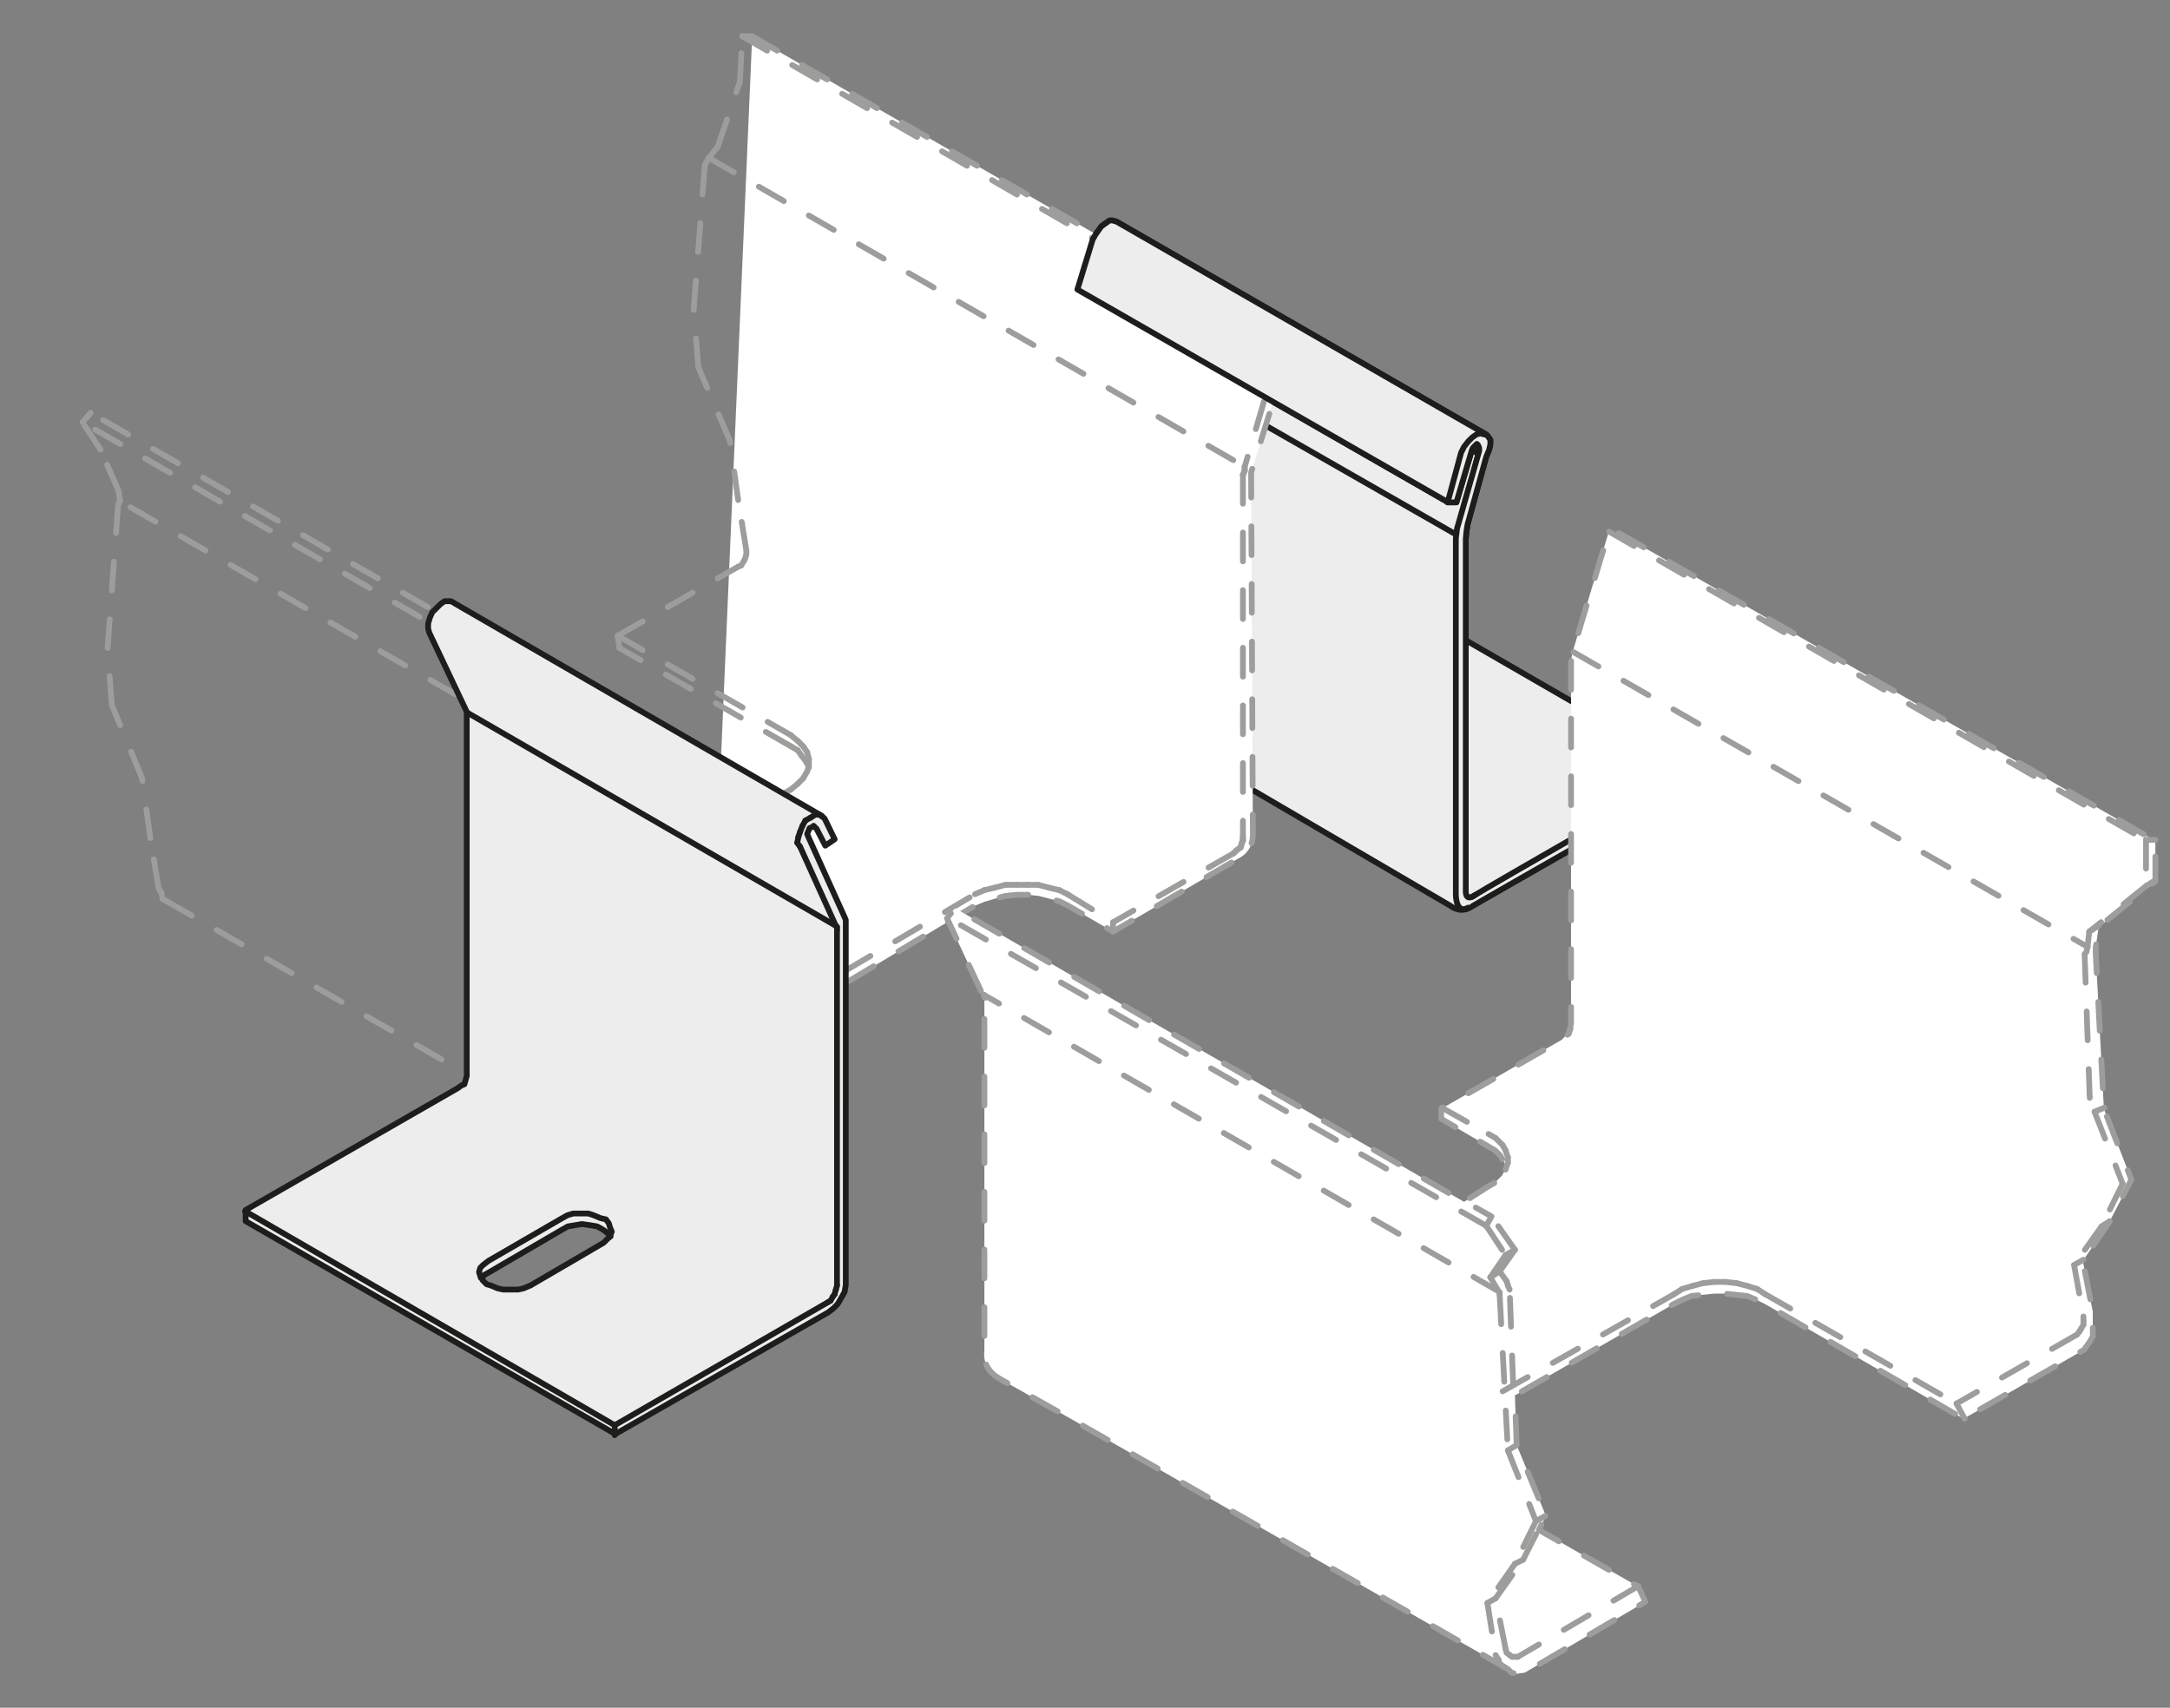 <?xml version="1.0" encoding="utf-8"?>
<svg xmlns="http://www.w3.org/2000/svg" xmlns:xlink="http://www.w3.org/1999/xlink" version="1.1" id="Ebene_1" x="0px" y="0px" viewBox="0 0 371 292" xml:space="preserve">
<rect x="0" y="0" width="371" height="292" fill="#808080" stroke="none"/>
<style type="text/css">
	.st0{fill:none;}
	.st1{fill:#FFFFFF;}
	
		.st2{clip-path:url(#SVGID_2_);fill:none;stroke:#B2B2B2;stroke-width:1.5;stroke-linecap:round;stroke-linejoin:round;stroke-dasharray:2.976,2.976;}
	.st3{fill:none;stroke:#B2B2B2;stroke-width:1.5;stroke-linecap:round;stroke-linejoin:round;}
	.st4{fill:none;stroke:#B2B2B2;stroke-width:1.5;stroke-linecap:round;stroke-linejoin:round;stroke-dasharray:3.018,3.018;}
	
		.st5{clip-path:url(#SVGID_4_);fill:none;stroke:#B2B2B2;stroke-width:1.5;stroke-linecap:round;stroke-linejoin:round;stroke-dasharray:2.976,2.976;}
	
		.st6{clip-path:url(#SVGID_6_);fill:none;stroke:#B2B2B2;stroke-width:1.5;stroke-linecap:round;stroke-linejoin:round;stroke-dasharray:2.976,2.976;}
	
		.st7{clip-path:url(#SVGID_8_);fill:none;stroke:#B2B2B2;stroke-width:1.5;stroke-linecap:round;stroke-linejoin:round;stroke-dasharray:2.976,2.976;}
	.st8{clip-path:url(#SVGID_8_);fill:#FFFFFF;}
	
		.st9{clip-path:url(#SVGID_8_);fill:none;stroke:#B2B2B2;stroke-width:1.5;stroke-linecap:round;stroke-linejoin:round;stroke-dasharray:2.985,2.985;}
	.st10{clip-path:url(#SVGID_8_);fill:none;stroke:#B2B2B2;stroke-width:1.5;stroke-linecap:round;stroke-linejoin:round;}
	
		.st11{clip-path:url(#SVGID_8_);fill:none;stroke:#B2B2B2;stroke-width:1.5;stroke-linecap:round;stroke-linejoin:round;stroke-dasharray:3.03,3.03;}
	
		.st12{clip-path:url(#SVGID_8_);fill:none;stroke:#B2B2B2;stroke-width:1.5;stroke-linecap:round;stroke-linejoin:round;stroke-dasharray:3.135,3.135;}
	
		.st13{clip-path:url(#SVGID_8_);fill:none;stroke:#B2B2B2;stroke-width:1.5;stroke-linecap:round;stroke-linejoin:round;stroke-dasharray:3.099,3.099;}
	
		.st14{clip-path:url(#SVGID_8_);fill:none;stroke:#B2B2B2;stroke-width:1.5;stroke-linecap:round;stroke-linejoin:round;stroke-dasharray:3.168,3.168;}
	
		.st15{clip-path:url(#SVGID_8_);fill:none;stroke:#B2B2B2;stroke-width:1.5;stroke-linecap:round;stroke-linejoin:round;stroke-dasharray:3.054,3.054;}
	
		.st16{clip-path:url(#SVGID_8_);fill:none;stroke:#B2B2B2;stroke-width:1.5;stroke-linecap:round;stroke-linejoin:round;stroke-dasharray:3.114,3.114;}
	
		.st17{clip-path:url(#SVGID_8_);fill:none;stroke:#B2B2B2;stroke-width:1.5;stroke-linecap:round;stroke-linejoin:round;stroke-dasharray:2.625,2.625;}
	
		.st18{clip-path:url(#SVGID_8_);fill:none;stroke:#B2B2B2;stroke-width:1.5;stroke-linecap:round;stroke-linejoin:round;stroke-dasharray:3.315,3.315;}
	
		.st19{clip-path:url(#SVGID_8_);fill:none;stroke:#B2B2B2;stroke-width:1.5;stroke-linecap:round;stroke-linejoin:round;stroke-dasharray:2.769,2.769;}
	
		.st20{clip-path:url(#SVGID_8_);fill:none;stroke:#B2B2B2;stroke-width:1.5;stroke-linecap:round;stroke-linejoin:round;stroke-dasharray:2.928,2.928;}
	
		.st21{clip-path:url(#SVGID_8_);fill:none;stroke:#B2B2B2;stroke-width:1.5;stroke-linecap:round;stroke-linejoin:round;stroke-dasharray:3.033,3.033;}
	.st22{clip-path:url(#SVGID_8_);fill:#EDEDED;}
	
		.st23{clip-path:url(#SVGID_8_);fill:none;stroke:#1D1D1B;stroke-width:1.5;stroke-linecap:round;stroke-linejoin:round;stroke-miterlimit:10;}
	
		.st24{clip-path:url(#SVGID_8_);fill:none;stroke:#1E1E1C;stroke-width:1.5;stroke-linecap:round;stroke-linejoin:round;stroke-miterlimit:10;}
	
		.st25{clip-path:url(#SVGID_8_);fill:none;stroke:#B2B2B2;stroke-width:1.5;stroke-linecap:round;stroke-linejoin:round;stroke-miterlimit:10;stroke-dasharray:3,3;}
	
		.st26{clip-path:url(#SVGID_8_);fill:none;stroke:#B2B2B2;stroke-width:1.5;stroke-linecap:round;stroke-linejoin:round;stroke-dasharray:3.207,3.207;}
	
		.st27{clip-path:url(#SVGID_10_);fill:none;stroke:#B2B2B2;stroke-width:1.5;stroke-linecap:round;stroke-linejoin:round;stroke-dasharray:2.976,2.976;}
	
		.st28{clip-path:url(#SVGID_12_);fill:none;stroke:#B2B2B2;stroke-width:1.5;stroke-linecap:round;stroke-linejoin:round;stroke-dasharray:2.976,2.976;}
	.st29{clip-path:url(#SVGID_14_);fill:#FFFFFF;}
	
		.st30{clip-path:url(#SVGID_14_);fill:none;stroke:#B2B2B2;stroke-width:1.5;stroke-linecap:round;stroke-linejoin:round;stroke-dasharray:2.985,2.985;}
	.st31{clip-path:url(#SVGID_14_);fill:none;stroke:#B2B2B2;stroke-width:1.5;stroke-linecap:round;stroke-linejoin:round;}
	
		.st32{clip-path:url(#SVGID_14_);fill:none;stroke:#B2B2B2;stroke-width:1.5;stroke-linecap:round;stroke-linejoin:round;stroke-dasharray:3.03,3.03;}
	
		.st33{clip-path:url(#SVGID_14_);fill:none;stroke:#B2B2B2;stroke-width:1.5;stroke-linecap:round;stroke-linejoin:round;stroke-dasharray:3.135,3.135;}
	
		.st34{clip-path:url(#SVGID_14_);fill:none;stroke:#B2B2B2;stroke-width:1.5;stroke-linecap:round;stroke-linejoin:round;stroke-dasharray:3.099,3.099;}
	
		.st35{clip-path:url(#SVGID_14_);fill:none;stroke:#B2B2B2;stroke-width:1.5;stroke-linecap:round;stroke-linejoin:round;stroke-dasharray:3.168,3.168;}
	
		.st36{clip-path:url(#SVGID_14_);fill:none;stroke:#B2B2B2;stroke-width:1.5;stroke-linecap:round;stroke-linejoin:round;stroke-dasharray:3.054,3.054;}
	
		.st37{clip-path:url(#SVGID_14_);fill:none;stroke:#B2B2B2;stroke-width:1.5;stroke-linecap:round;stroke-linejoin:round;stroke-dasharray:3.114,3.114;}
	
		.st38{clip-path:url(#SVGID_14_);fill:none;stroke:#B2B2B2;stroke-width:1.5;stroke-linecap:round;stroke-linejoin:round;stroke-dasharray:2.625,2.625;}
	
		.st39{clip-path:url(#SVGID_14_);fill:none;stroke:#B2B2B2;stroke-width:1.5;stroke-linecap:round;stroke-linejoin:round;stroke-dasharray:3.315,3.315;}
	
		.st40{clip-path:url(#SVGID_14_);fill:none;stroke:#B2B2B2;stroke-width:1.5;stroke-linecap:round;stroke-linejoin:round;stroke-dasharray:2.769,2.769;}
	
		.st41{clip-path:url(#SVGID_14_);fill:none;stroke:#B2B2B2;stroke-width:1.5;stroke-linecap:round;stroke-linejoin:round;stroke-dasharray:2.928,2.928;}
	
		.st42{clip-path:url(#SVGID_14_);fill:none;stroke:#B2B2B2;stroke-width:1.5;stroke-linecap:round;stroke-linejoin:round;stroke-dasharray:3.033,3.033;}
	.st43{clip-path:url(#SVGID_14_);fill:#EDEDED;}
	
		.st44{clip-path:url(#SVGID_14_);fill:none;stroke:#1D1D1B;stroke-width:1.5;stroke-linecap:round;stroke-linejoin:round;stroke-miterlimit:10;}
	
		.st45{clip-path:url(#SVGID_14_);fill:none;stroke:#1E1E1C;stroke-width:1.5;stroke-linecap:round;stroke-linejoin:round;stroke-miterlimit:10;}
	
		.st46{clip-path:url(#SVGID_14_);fill:none;stroke:#B2B2B2;stroke-width:1.5;stroke-linecap:round;stroke-linejoin:round;stroke-miterlimit:10;stroke-dasharray:3,3;}
	
		.st47{clip-path:url(#SVGID_14_);fill:none;stroke:#B2B2B2;stroke-width:1.5;stroke-linecap:round;stroke-linejoin:round;stroke-dasharray:3.207,3.207;}
	.st48{fill:none;stroke:#1D1D1B;stroke-width:1.05;}
	.st49{clip-path:url(#SVGID_16_);fill:none;stroke:#1D1D1B;stroke-width:1.05;}
	.st50{fill:#1D1D1B;}
	.st51{fill:none;stroke:#1D1D1B;stroke-width:1.05;stroke-dasharray:12.303,3.303,1.353,4.803;stroke-dashoffset:15;}
	
		.st52{clip-path:url(#SVGID_18_);fill:none;stroke:#B2B2B2;stroke-width:1.5;stroke-linecap:round;stroke-linejoin:round;stroke-dasharray:2.976,2.976;}
	
		.st53{clip-path:url(#SVGID_20_);fill:none;stroke:#B2B2B2;stroke-width:1.5;stroke-linecap:round;stroke-linejoin:round;stroke-dasharray:2.976,2.976;}
	
		.st54{clip-path:url(#SVGID_22_);fill:none;stroke:#B2B2B2;stroke-width:1.5;stroke-linecap:round;stroke-linejoin:round;stroke-dasharray:2.976,2.976;}
	
		.st55{clip-path:url(#SVGID_24_);fill:none;stroke:#B2B2B2;stroke-width:1.5;stroke-linecap:round;stroke-linejoin:round;stroke-dasharray:2.976,2.976;}
	.st56{clip-path:url(#SVGID_24_);fill:#FFFFFF;}
	
		.st57{clip-path:url(#SVGID_24_);fill:none;stroke:#B2B2B2;stroke-width:1.5;stroke-linecap:round;stroke-linejoin:round;stroke-dasharray:2.985,2.985;}
	.st58{clip-path:url(#SVGID_24_);fill:none;stroke:#B2B2B2;stroke-width:1.5;stroke-linecap:round;stroke-linejoin:round;}
	
		.st59{clip-path:url(#SVGID_24_);fill:none;stroke:#B2B2B2;stroke-width:1.5;stroke-linecap:round;stroke-linejoin:round;stroke-dasharray:3.03,3.03;}
	
		.st60{clip-path:url(#SVGID_24_);fill:none;stroke:#B2B2B2;stroke-width:1.5;stroke-linecap:round;stroke-linejoin:round;stroke-dasharray:3.135,3.135;}
	
		.st61{clip-path:url(#SVGID_24_);fill:none;stroke:#B2B2B2;stroke-width:1.5;stroke-linecap:round;stroke-linejoin:round;stroke-dasharray:3.099,3.099;}
	
		.st62{clip-path:url(#SVGID_24_);fill:none;stroke:#B2B2B2;stroke-width:1.5;stroke-linecap:round;stroke-linejoin:round;stroke-dasharray:3.168,3.168;}
	
		.st63{clip-path:url(#SVGID_24_);fill:none;stroke:#B2B2B2;stroke-width:1.5;stroke-linecap:round;stroke-linejoin:round;stroke-dasharray:3.054,3.054;}
	
		.st64{clip-path:url(#SVGID_24_);fill:none;stroke:#B2B2B2;stroke-width:1.5;stroke-linecap:round;stroke-linejoin:round;stroke-dasharray:3.114,3.114;}
	
		.st65{clip-path:url(#SVGID_24_);fill:none;stroke:#B2B2B2;stroke-width:1.5;stroke-linecap:round;stroke-linejoin:round;stroke-dasharray:2.625,2.625;}
	
		.st66{clip-path:url(#SVGID_24_);fill:none;stroke:#B2B2B2;stroke-width:1.5;stroke-linecap:round;stroke-linejoin:round;stroke-dasharray:3.315,3.315;}
	
		.st67{clip-path:url(#SVGID_24_);fill:none;stroke:#B2B2B2;stroke-width:1.5;stroke-linecap:round;stroke-linejoin:round;stroke-dasharray:2.769,2.769;}
	
		.st68{clip-path:url(#SVGID_24_);fill:none;stroke:#B2B2B2;stroke-width:1.5;stroke-linecap:round;stroke-linejoin:round;stroke-dasharray:2.928,2.928;}
	
		.st69{clip-path:url(#SVGID_24_);fill:none;stroke:#B2B2B2;stroke-width:1.5;stroke-linecap:round;stroke-linejoin:round;stroke-dasharray:3.033,3.033;}
	.st70{clip-path:url(#SVGID_24_);fill:#EDEDED;}
	
		.st71{clip-path:url(#SVGID_24_);fill:none;stroke:#1D1D1B;stroke-width:1.5;stroke-linecap:round;stroke-linejoin:round;stroke-miterlimit:10;}
	
		.st72{clip-path:url(#SVGID_24_);fill:none;stroke:#1E1E1C;stroke-width:1.5;stroke-linecap:round;stroke-linejoin:round;stroke-miterlimit:10;}
	
		.st73{clip-path:url(#SVGID_24_);fill:none;stroke:#B2B2B2;stroke-width:1.5;stroke-linecap:round;stroke-linejoin:round;stroke-miterlimit:10;stroke-dasharray:3,3;}
	
		.st74{clip-path:url(#SVGID_24_);fill:none;stroke:#B2B2B2;stroke-width:1.5;stroke-linecap:round;stroke-linejoin:round;stroke-dasharray:3.207,3.207;}
	
		.st75{clip-path:url(#SVGID_26_);fill:none;stroke:#B2B2B2;stroke-width:1.5;stroke-linecap:round;stroke-linejoin:round;stroke-dasharray:2.976,2.976;}
	
		.st76{clip-path:url(#SVGID_28_);fill:none;stroke:#B2B2B2;stroke-width:1.5;stroke-linecap:round;stroke-linejoin:round;stroke-dasharray:2.976,2.976;}
	.st77{clip-path:url(#SVGID_30_);fill:#FFFFFF;}
	
		.st78{clip-path:url(#SVGID_30_);fill:none;stroke:#B2B2B2;stroke-width:1.5;stroke-linecap:round;stroke-linejoin:round;stroke-dasharray:2.985,2.985;}
	.st79{clip-path:url(#SVGID_30_);fill:none;stroke:#B2B2B2;stroke-width:1.5;stroke-linecap:round;stroke-linejoin:round;}
	
		.st80{clip-path:url(#SVGID_30_);fill:none;stroke:#B2B2B2;stroke-width:1.5;stroke-linecap:round;stroke-linejoin:round;stroke-dasharray:3.03,3.03;}
	
		.st81{clip-path:url(#SVGID_30_);fill:none;stroke:#B2B2B2;stroke-width:1.5;stroke-linecap:round;stroke-linejoin:round;stroke-dasharray:3.135,3.135;}
	
		.st82{clip-path:url(#SVGID_30_);fill:none;stroke:#B2B2B2;stroke-width:1.5;stroke-linecap:round;stroke-linejoin:round;stroke-dasharray:3.099,3.099;}
	
		.st83{clip-path:url(#SVGID_30_);fill:none;stroke:#B2B2B2;stroke-width:1.5;stroke-linecap:round;stroke-linejoin:round;stroke-dasharray:3.168,3.168;}
	
		.st84{clip-path:url(#SVGID_30_);fill:none;stroke:#B2B2B2;stroke-width:1.5;stroke-linecap:round;stroke-linejoin:round;stroke-dasharray:3.054,3.054;}
	
		.st85{clip-path:url(#SVGID_30_);fill:none;stroke:#B2B2B2;stroke-width:1.5;stroke-linecap:round;stroke-linejoin:round;stroke-dasharray:3.114,3.114;}
	
		.st86{clip-path:url(#SVGID_30_);fill:none;stroke:#B2B2B2;stroke-width:1.5;stroke-linecap:round;stroke-linejoin:round;stroke-dasharray:2.625,2.625;}
	
		.st87{clip-path:url(#SVGID_30_);fill:none;stroke:#B2B2B2;stroke-width:1.5;stroke-linecap:round;stroke-linejoin:round;stroke-dasharray:3.315,3.315;}
	
		.st88{clip-path:url(#SVGID_30_);fill:none;stroke:#B2B2B2;stroke-width:1.5;stroke-linecap:round;stroke-linejoin:round;stroke-dasharray:2.769,2.769;}
	
		.st89{clip-path:url(#SVGID_30_);fill:none;stroke:#B2B2B2;stroke-width:1.5;stroke-linecap:round;stroke-linejoin:round;stroke-dasharray:2.928,2.928;}
	
		.st90{clip-path:url(#SVGID_30_);fill:none;stroke:#B2B2B2;stroke-width:1.5;stroke-linecap:round;stroke-linejoin:round;stroke-dasharray:3.033,3.033;}
	.st91{clip-path:url(#SVGID_30_);fill:#EDEDED;}
	
		.st92{clip-path:url(#SVGID_30_);fill:none;stroke:#1D1D1B;stroke-width:1.5;stroke-linecap:round;stroke-linejoin:round;stroke-miterlimit:10;}
	
		.st93{clip-path:url(#SVGID_30_);fill:none;stroke:#1E1E1C;stroke-width:1.5;stroke-linecap:round;stroke-linejoin:round;stroke-miterlimit:10;}
	
		.st94{clip-path:url(#SVGID_30_);fill:none;stroke:#B2B2B2;stroke-width:1.5;stroke-linecap:round;stroke-linejoin:round;stroke-miterlimit:10;stroke-dasharray:3,3;}
	
		.st95{clip-path:url(#SVGID_30_);fill:none;stroke:#B2B2B2;stroke-width:1.5;stroke-linecap:round;stroke-linejoin:round;stroke-dasharray:3.207,3.207;}
	.st96{clip-path:url(#SVGID_32_);fill:none;stroke:#1D1D1B;stroke-width:1.05;}
	.st97{clip-path:url(#SVGID_34_);fill:#FFFFFF;}
	
		.st98{clip-path:url(#SVGID_34_);fill:none;stroke:#B2B2B2;stroke-width:1.5;stroke-linecap:round;stroke-linejoin:round;stroke-dasharray:2.985,2.985;}
	.st99{clip-path:url(#SVGID_34_);fill:none;stroke:#B2B2B2;stroke-width:1.5;stroke-linecap:round;stroke-linejoin:round;}
	
		.st100{clip-path:url(#SVGID_34_);fill:none;stroke:#B2B2B2;stroke-width:1.5;stroke-linecap:round;stroke-linejoin:round;stroke-dasharray:3.03,3.03;}
	
		.st101{clip-path:url(#SVGID_34_);fill:none;stroke:#B2B2B2;stroke-width:1.5;stroke-linecap:round;stroke-linejoin:round;stroke-dasharray:3.135,3.135;}
	
		.st102{clip-path:url(#SVGID_34_);fill:none;stroke:#B2B2B2;stroke-width:1.5;stroke-linecap:round;stroke-linejoin:round;stroke-dasharray:3.099,3.099;}
	
		.st103{clip-path:url(#SVGID_34_);fill:none;stroke:#B2B2B2;stroke-width:1.5;stroke-linecap:round;stroke-linejoin:round;stroke-dasharray:3.168,3.168;}
	
		.st104{clip-path:url(#SVGID_34_);fill:none;stroke:#B2B2B2;stroke-width:1.5;stroke-linecap:round;stroke-linejoin:round;stroke-dasharray:3.054,3.054;}
	
		.st105{clip-path:url(#SVGID_34_);fill:none;stroke:#B2B2B2;stroke-width:1.5;stroke-linecap:round;stroke-linejoin:round;stroke-dasharray:3.114,3.114;}
	
		.st106{clip-path:url(#SVGID_34_);fill:none;stroke:#B2B2B2;stroke-width:1.5;stroke-linecap:round;stroke-linejoin:round;stroke-dasharray:2.625,2.625;}
	
		.st107{clip-path:url(#SVGID_34_);fill:none;stroke:#B2B2B2;stroke-width:1.5;stroke-linecap:round;stroke-linejoin:round;stroke-dasharray:3.315,3.315;}
	
		.st108{clip-path:url(#SVGID_34_);fill:none;stroke:#B2B2B2;stroke-width:1.5;stroke-linecap:round;stroke-linejoin:round;stroke-dasharray:2.769,2.769;}
	
		.st109{clip-path:url(#SVGID_34_);fill:none;stroke:#B2B2B2;stroke-width:1.5;stroke-linecap:round;stroke-linejoin:round;stroke-dasharray:2.928,2.928;}
	
		.st110{clip-path:url(#SVGID_34_);fill:none;stroke:#B2B2B2;stroke-width:1.5;stroke-linecap:round;stroke-linejoin:round;stroke-dasharray:3.033,3.033;}
	.st111{clip-path:url(#SVGID_34_);fill:#EDEDED;}
	
		.st112{clip-path:url(#SVGID_34_);fill:none;stroke:#1D1D1B;stroke-width:1.5;stroke-linecap:round;stroke-linejoin:round;stroke-miterlimit:10;}
	
		.st113{clip-path:url(#SVGID_34_);fill:none;stroke:#1E1E1C;stroke-width:1.5;stroke-linecap:round;stroke-linejoin:round;stroke-miterlimit:10;}
	
		.st114{clip-path:url(#SVGID_34_);fill:none;stroke:#B2B2B2;stroke-width:1.5;stroke-linecap:round;stroke-linejoin:round;stroke-miterlimit:10;stroke-dasharray:3,3;}
	
		.st115{clip-path:url(#SVGID_34_);fill:none;stroke:#B2B2B2;stroke-width:1.5;stroke-linecap:round;stroke-linejoin:round;stroke-dasharray:3.207,3.207;}
	.st116{clip-path:url(#SVGID_36_);fill:#FFFFFF;}
	
		.st117{clip-path:url(#SVGID_36_);fill:none;stroke:#B2B2B2;stroke-width:1.5;stroke-linecap:round;stroke-linejoin:round;stroke-dasharray:2.985,2.985;}
	.st118{clip-path:url(#SVGID_36_);fill:none;stroke:#B2B2B2;stroke-width:1.5;stroke-linecap:round;stroke-linejoin:round;}
	
		.st119{clip-path:url(#SVGID_36_);fill:none;stroke:#B2B2B2;stroke-width:1.5;stroke-linecap:round;stroke-linejoin:round;stroke-dasharray:3.03,3.03;}
	
		.st120{clip-path:url(#SVGID_36_);fill:none;stroke:#B2B2B2;stroke-width:1.5;stroke-linecap:round;stroke-linejoin:round;stroke-dasharray:3.135,3.135;}
	
		.st121{clip-path:url(#SVGID_36_);fill:none;stroke:#B2B2B2;stroke-width:1.5;stroke-linecap:round;stroke-linejoin:round;stroke-dasharray:3.099,3.099;}
	
		.st122{clip-path:url(#SVGID_36_);fill:none;stroke:#B2B2B2;stroke-width:1.5;stroke-linecap:round;stroke-linejoin:round;stroke-dasharray:3.168,3.168;}
	
		.st123{clip-path:url(#SVGID_36_);fill:none;stroke:#B2B2B2;stroke-width:1.5;stroke-linecap:round;stroke-linejoin:round;stroke-dasharray:3.054,3.054;}
	
		.st124{clip-path:url(#SVGID_36_);fill:none;stroke:#B2B2B2;stroke-width:1.5;stroke-linecap:round;stroke-linejoin:round;stroke-dasharray:3.114,3.114;}
	
		.st125{clip-path:url(#SVGID_36_);fill:none;stroke:#B2B2B2;stroke-width:1.5;stroke-linecap:round;stroke-linejoin:round;stroke-dasharray:2.625,2.625;}
	
		.st126{clip-path:url(#SVGID_36_);fill:none;stroke:#B2B2B2;stroke-width:1.5;stroke-linecap:round;stroke-linejoin:round;stroke-dasharray:3.315,3.315;}
	
		.st127{clip-path:url(#SVGID_36_);fill:none;stroke:#B2B2B2;stroke-width:1.5;stroke-linecap:round;stroke-linejoin:round;stroke-dasharray:2.769,2.769;}
	
		.st128{clip-path:url(#SVGID_36_);fill:none;stroke:#B2B2B2;stroke-width:1.5;stroke-linecap:round;stroke-linejoin:round;stroke-dasharray:2.928,2.928;}
	
		.st129{clip-path:url(#SVGID_36_);fill:none;stroke:#B2B2B2;stroke-width:1.5;stroke-linecap:round;stroke-linejoin:round;stroke-dasharray:3.033,3.033;}
	.st130{clip-path:url(#SVGID_36_);fill:#EDEDED;}
	
		.st131{clip-path:url(#SVGID_36_);fill:none;stroke:#1D1D1B;stroke-width:1.5;stroke-linecap:round;stroke-linejoin:round;stroke-miterlimit:10;}
	
		.st132{clip-path:url(#SVGID_36_);fill:none;stroke:#1E1E1C;stroke-width:1.5;stroke-linecap:round;stroke-linejoin:round;stroke-miterlimit:10;}
	
		.st133{clip-path:url(#SVGID_36_);fill:none;stroke:#B2B2B2;stroke-width:1.5;stroke-linecap:round;stroke-linejoin:round;stroke-miterlimit:10;stroke-dasharray:3,3;}
	
		.st134{clip-path:url(#SVGID_36_);fill:none;stroke:#B2B2B2;stroke-width:1.5;stroke-linecap:round;stroke-linejoin:round;stroke-dasharray:3.207,3.207;}
	
		.st135{clip-path:url(#SVGID_38_);fill:none;stroke:#1D1D1B;stroke-width:1.05;stroke-dasharray:12.075,3.075,1.125,4.575;stroke-dashoffset:15;}
	.st136{fill:none;stroke:#1D1D1B;stroke-width:1.05;stroke-dasharray:12.081,3.081,1.131,4.581;stroke-dashoffset:15;}
	.st137{clip-path:url(#SVGID_40_);}
	.st138{clip-path:url(#SVGID_42_);fill:#EDEDED;}
	
		.st139{clip-path:url(#SVGID_42_);fill:none;stroke:#1D1D1B;stroke-width:0.87;stroke-linecap:round;stroke-linejoin:round;stroke-miterlimit:10;}
	.st140{clip-path:url(#SVGID_42_);fill:#FFFFFF;}
	
		.st141{clip-path:url(#SVGID_42_);fill:none;stroke:#9D9D9C;stroke-width:0.87;stroke-linecap:round;stroke-linejoin:round;stroke-miterlimit:10;stroke-dasharray:4.35,4.35;}
	
		.st142{clip-path:url(#SVGID_42_);fill:none;stroke:#9D9D9C;stroke-width:1.497;stroke-linecap:round;stroke-linejoin:round;stroke-miterlimit:10;}
	.st143{clip-path:url(#SVGID_42_);fill:none;stroke:#9D9D9C;stroke-width:1.497;stroke-miterlimit:3.864;}
	
		.st144{clip-path:url(#SVGID_42_);fill:none;stroke:#9D9D9C;stroke-width:1.497;stroke-linecap:round;stroke-linejoin:round;stroke-miterlimit:10;stroke-dasharray:4.35,4.35;}
	
		.st145{clip-path:url(#SVGID_42_);fill:none;stroke:#1D1D1B;stroke-width:1.497;stroke-linecap:round;stroke-linejoin:round;stroke-miterlimit:10;}
	.st146{clip-path:url(#SVGID_42_);fill:none;stroke:#010000;stroke-width:1.044;stroke-miterlimit:10;}
	
		.st147{clip-path:url(#SVGID_42_);fill:none;stroke:#010000;stroke-width:1.044;stroke-miterlimit:10;stroke-dasharray:1.599,4.572;}
	
		.st148{clip-path:url(#SVGID_42_);fill:none;stroke:#010000;stroke-width:1.044;stroke-miterlimit:10;stroke-dasharray:2.361,5.061;}
	
		.st149{clip-path:url(#SVGID_42_);fill:none;stroke:#010000;stroke-width:1.044;stroke-miterlimit:10;stroke-dasharray:1.311,2.808;}
	
		.st150{clip-path:url(#SVGID_42_);fill:none;stroke:#010000;stroke-width:1.044;stroke-miterlimit:10;stroke-dasharray:13.113,2.808,1.311,2.808;}
	.st151{clip-path:url(#SVGID_44_);fill:#EDEDED;}
	
		.st152{clip-path:url(#SVGID_44_);fill:none;stroke:#1D1D1B;stroke-width:0.87;stroke-linecap:round;stroke-linejoin:round;stroke-miterlimit:10;}
	.st153{clip-path:url(#SVGID_44_);fill:#FFFFFF;}
	
		.st154{clip-path:url(#SVGID_44_);fill:none;stroke:#9D9D9C;stroke-width:0.87;stroke-linecap:round;stroke-linejoin:round;stroke-miterlimit:10;stroke-dasharray:4.35,4.35;}
	
		.st155{clip-path:url(#SVGID_44_);fill:none;stroke:#9D9D9C;stroke-width:1.497;stroke-linecap:round;stroke-linejoin:round;stroke-miterlimit:10;}
	.st156{clip-path:url(#SVGID_44_);fill:none;stroke:#9D9D9C;stroke-width:1.497;stroke-miterlimit:3.864;}
	
		.st157{clip-path:url(#SVGID_44_);fill:none;stroke:#9D9D9C;stroke-width:1.497;stroke-linecap:round;stroke-linejoin:round;stroke-miterlimit:10;stroke-dasharray:4.35,4.35;}
	
		.st158{clip-path:url(#SVGID_44_);fill:none;stroke:#1D1D1B;stroke-width:1.497;stroke-linecap:round;stroke-linejoin:round;stroke-miterlimit:10;}
	.st159{clip-path:url(#SVGID_44_);fill:none;stroke:#010000;stroke-width:1.044;stroke-miterlimit:10;}
	
		.st160{clip-path:url(#SVGID_44_);fill:none;stroke:#010000;stroke-width:1.044;stroke-miterlimit:10;stroke-dasharray:1.599,4.572;}
	
		.st161{clip-path:url(#SVGID_44_);fill:none;stroke:#010000;stroke-width:1.044;stroke-miterlimit:10;stroke-dasharray:2.361,5.061;}
	
		.st162{clip-path:url(#SVGID_44_);fill:none;stroke:#010000;stroke-width:1.044;stroke-miterlimit:10;stroke-dasharray:1.311,2.808;}
	
		.st163{clip-path:url(#SVGID_44_);fill:none;stroke:#010000;stroke-width:1.044;stroke-miterlimit:10;stroke-dasharray:13.113,2.808,1.311,2.808;}
	.st164{fill:#878787;}
	.st165{clip-path:url(#SVGID_46_);fill:none;stroke:#878787;stroke-width:1.5;stroke-miterlimit:10;}
	.st166{clip-path:url(#SVGID_46_);fill:#878787;}
	.st167{clip-path:url(#SVGID_46_);fill:none;stroke:#FFFFFF;stroke-width:1.575;}
	.st168{clip-path:url(#SVGID_48_);fill:none;stroke:#878787;stroke-width:1.5;stroke-miterlimit:10;}
	.st169{clip-path:url(#SVGID_48_);fill:#878787;}
	.st170{clip-path:url(#SVGID_48_);fill:none;stroke:#FFFFFF;stroke-width:1.575;}
	.st171{clip-path:url(#SVGID_50_);fill:none;stroke:#878787;stroke-width:1.5;stroke-miterlimit:10;}
	.st172{clip-path:url(#SVGID_50_);fill:#878787;}
	.st173{clip-path:url(#SVGID_50_);fill:none;stroke:#FFFFFF;stroke-width:1.575;}
	.st174{clip-path:url(#SVGID_52_);fill:#EDEDED;}
	
		.st175{clip-path:url(#SVGID_52_);fill:none;stroke:#1D1D1B;stroke-width:0.87;stroke-linecap:round;stroke-linejoin:round;stroke-miterlimit:10;}
	.st176{clip-path:url(#SVGID_52_);fill:#FFFFFF;}
	
		.st177{clip-path:url(#SVGID_52_);fill:none;stroke:#9D9D9C;stroke-width:0.87;stroke-linecap:round;stroke-linejoin:round;stroke-miterlimit:10;stroke-dasharray:4.35,4.35;}
	
		.st178{clip-path:url(#SVGID_52_);fill:none;stroke:#9D9D9C;stroke-width:1.497;stroke-linecap:round;stroke-linejoin:round;stroke-miterlimit:10;}
	.st179{clip-path:url(#SVGID_52_);fill:none;stroke:#9D9D9C;stroke-width:1.497;stroke-miterlimit:3.864;}
	
		.st180{clip-path:url(#SVGID_52_);fill:none;stroke:#9D9D9C;stroke-width:1.497;stroke-linecap:round;stroke-linejoin:round;stroke-miterlimit:10;stroke-dasharray:4.35,4.35;}
	
		.st181{clip-path:url(#SVGID_52_);fill:none;stroke:#1D1D1B;stroke-width:1.497;stroke-linecap:round;stroke-linejoin:round;stroke-miterlimit:10;}
	.st182{clip-path:url(#SVGID_52_);fill:none;stroke:#010000;stroke-width:1.044;stroke-miterlimit:10;}
	
		.st183{clip-path:url(#SVGID_52_);fill:none;stroke:#010000;stroke-width:1.044;stroke-miterlimit:10;stroke-dasharray:1.599,4.572;}
	
		.st184{clip-path:url(#SVGID_52_);fill:none;stroke:#010000;stroke-width:1.044;stroke-miterlimit:10;stroke-dasharray:2.361,5.061;}
	
		.st185{clip-path:url(#SVGID_52_);fill:none;stroke:#010000;stroke-width:1.044;stroke-miterlimit:10;stroke-dasharray:1.311,2.808;}
	
		.st186{clip-path:url(#SVGID_52_);fill:none;stroke:#010000;stroke-width:1.044;stroke-miterlimit:10;stroke-dasharray:13.113,2.808,1.311,2.808;}
	.st187{fill:#EDEDED;}
	.st188{clip-path:url(#SVGID_54_);fill:#EDEDED;}
	
		.st189{clip-path:url(#SVGID_54_);fill:none;stroke:#1D1D1B;stroke-width:0.986;stroke-linecap:round;stroke-linejoin:round;stroke-miterlimit:10;}
	.st190{clip-path:url(#SVGID_54_);fill:#FFFFFF;}
	
		.st191{clip-path:url(#SVGID_54_);fill:none;stroke:#9D9D9C;stroke-width:0.986;stroke-linecap:round;stroke-linejoin:round;stroke-miterlimit:10;stroke-dasharray:4.928,4.928;}
	
		.st192{clip-path:url(#SVGID_54_);fill:none;stroke:#9D9D9C;stroke-width:1.695;stroke-linecap:round;stroke-linejoin:round;stroke-miterlimit:10;}
	.st193{clip-path:url(#SVGID_54_);fill:none;stroke:#9D9D9C;stroke-width:1.695;stroke-miterlimit:3.864;}
	
		.st194{clip-path:url(#SVGID_54_);fill:none;stroke:#9D9D9C;stroke-width:1.695;stroke-linecap:round;stroke-linejoin:round;stroke-miterlimit:10;stroke-dasharray:4.928,4.928;}
	
		.st195{clip-path:url(#SVGID_54_);fill:none;stroke:#1D1D1B;stroke-width:1.695;stroke-linecap:round;stroke-linejoin:round;stroke-miterlimit:10;}
	.st196{clip-path:url(#SVGID_54_);fill:none;stroke:#010000;stroke-width:1.184;stroke-miterlimit:10;}
	
		.st197{clip-path:url(#SVGID_54_);fill:none;stroke:#010000;stroke-width:1.184;stroke-miterlimit:10;stroke-dasharray:1.812,5.177;}
	
		.st198{clip-path:url(#SVGID_54_);fill:none;stroke:#010000;stroke-width:1.184;stroke-miterlimit:10;stroke-dasharray:2.674,5.733;}
	
		.st199{clip-path:url(#SVGID_54_);fill:none;stroke:#010000;stroke-width:1.184;stroke-miterlimit:10;stroke-dasharray:1.484,3.182;}
	
		.st200{clip-path:url(#SVGID_54_);fill:none;stroke:#010000;stroke-width:1.184;stroke-miterlimit:10;stroke-dasharray:14.849,3.182,1.484,3.182;}
	
		.st201{fill:none;stroke:#9D9D9C;stroke-width:1.092;stroke-linecap:round;stroke-linejoin:round;stroke-miterlimit:10;stroke-dasharray:5.454,5.454;}
	.st202{fill:none;stroke:#1D1D1B;stroke-width:1.092;stroke-linecap:round;stroke-linejoin:round;stroke-miterlimit:10;}
	.st203{clip-path:url(#SVGID_56_);fill:#EDEDED;}
	
		.st204{clip-path:url(#SVGID_56_);fill:none;stroke:#1D1D1B;stroke-width:1.092;stroke-linecap:round;stroke-linejoin:round;stroke-miterlimit:10;}
	
		.st205{clip-path:url(#SVGID_56_);fill:none;stroke:#9D9D9C;stroke-width:1.092;stroke-linecap:round;stroke-linejoin:round;stroke-miterlimit:10;stroke-dasharray:5.454,5.454;}
	.st206{clip-path:url(#SVGID_56_);fill:none;stroke:#010000;stroke-width:1.635;stroke-miterlimit:10;}
	
		.st207{clip-path:url(#SVGID_56_);fill:none;stroke:#010000;stroke-width:1.635;stroke-miterlimit:10;stroke-dasharray:2.961,6.345;}
	
		.st208{clip-path:url(#SVGID_56_);fill:none;stroke:#010000;stroke-width:1.635;stroke-miterlimit:10;stroke-dasharray:1.644,3.522;}
	
		.st209{clip-path:url(#SVGID_56_);fill:none;stroke:#010000;stroke-width:1.635;stroke-miterlimit:10;stroke-dasharray:16.437,3.522,1.644,3.522;}
	.st210{clip-path:url(#SVGID_56_);fill:none;stroke:#010000;stroke-width:1.908;stroke-miterlimit:10;}
	.st211{clip-path:url(#SVGID_56_);fill:none;stroke:#010000;stroke-width:1.908;stroke-miterlimit:10;stroke-dasharray:2.004,5.73;}
	.st212{clip-path:url(#SVGID_58_);fill:#EDEDED;}
	
		.st213{clip-path:url(#SVGID_58_);fill:none;stroke:#1D1D1B;stroke-width:1.092;stroke-linecap:round;stroke-linejoin:round;stroke-miterlimit:10;}
	.st214{clip-path:url(#SVGID_58_);fill:#FFFFFF;}
	
		.st215{clip-path:url(#SVGID_58_);fill:none;stroke:#9D9D9C;stroke-width:1.092;stroke-linecap:round;stroke-linejoin:round;stroke-miterlimit:10;stroke-dasharray:5.454,5.454;}
	.st216{clip-path:url(#SVGID_58_);fill:none;stroke:#010000;stroke-width:1.635;stroke-miterlimit:10;}
	
		.st217{clip-path:url(#SVGID_58_);fill:none;stroke:#010000;stroke-width:1.635;stroke-miterlimit:10;stroke-dasharray:2.961,6.345;}
	
		.st218{clip-path:url(#SVGID_58_);fill:none;stroke:#010000;stroke-width:1.635;stroke-miterlimit:10;stroke-dasharray:1.662,3.564;}
	
		.st219{clip-path:url(#SVGID_58_);fill:none;stroke:#010000;stroke-width:1.635;stroke-miterlimit:10;stroke-dasharray:16.626,3.564,1.662,3.564;}
	.st220{clip-path:url(#SVGID_58_);fill:none;stroke:#010000;stroke-width:1.908;stroke-miterlimit:10;}
	.st221{clip-path:url(#SVGID_58_);fill:none;stroke:#010000;stroke-width:1.908;stroke-miterlimit:10;stroke-dasharray:2.004,5.73;}
	.st222{fill:none;stroke:#1D1D1B;stroke-width:1.002;stroke-linecap:round;stroke-linejoin:round;stroke-miterlimit:10;}
	.st223{clip-path:url(#SVGID_60_);fill:#FFFFFF;}
	
		.st224{clip-path:url(#SVGID_60_);fill:none;stroke:#9D9D9C;stroke-width:1.002;stroke-linecap:round;stroke-linejoin:round;stroke-miterlimit:10;stroke-dasharray:5.007,5.007;}
	.st225{clip-path:url(#SVGID_60_);fill:#EDEDED;}
	
		.st226{clip-path:url(#SVGID_60_);fill:none;stroke:#1D1D1B;stroke-width:1.002;stroke-linecap:round;stroke-linejoin:round;stroke-miterlimit:10;}
	.st227{clip-path:url(#SVGID_60_);fill:none;stroke:#010000;stroke-width:1.752;stroke-miterlimit:10;}
	
		.st228{clip-path:url(#SVGID_60_);fill:none;stroke:#010000;stroke-width:1.752;stroke-miterlimit:10;stroke-dasharray:1.842,5.262;}
	
		.st229{clip-path:url(#SVGID_60_);fill:none;stroke:#010000;stroke-width:1.752;stroke-miterlimit:10;stroke-dasharray:0.726,2.073;}
	
		.st230{clip-path:url(#SVGID_60_);fill:none;stroke:#010000;stroke-width:1.752;stroke-miterlimit:10;stroke-dasharray:8.298,2.073,0.726,2.073;}
</style>
<g>
	<defs>
		<rect id="SVGID_53_" width="371" height="292"></rect>
	</defs>
	<clipPath id="SVGID_2_">
		<use xlink:href="#SVGID_53_" style="overflow:visible;"></use>
	</clipPath>
	<path style="clip-path:url(#SVGID_2_);fill:#EDEDED;" d="M187,119.2l61,35.7c0,0,1.5,1.2,3,0.4c1.5-0.8,38.1-21.8,38.1-21.8v-1.8   l-38.8-22.4V92.3l0.3-2.5l3.2-11.6l-61.5-35.3l-4.8,13.6L187,119.2z"></path>
	
		<path style="clip-path:url(#SVGID_2_);fill:none;stroke:#1D1D1B;stroke-width:0.986;stroke-linecap:round;stroke-linejoin:round;stroke-miterlimit:10;" d="   M187,119.2l61,35.7c0,0,1.5,1.2,3,0.4c1.5-0.8,38.1-21.8,38.1-21.8v-1.8l-38.8-22.4V92.3l0.3-2.5l3.2-11.6l-61.5-35.3l-4.8,13.6   L187,119.2z"></path>
	<path style="clip-path:url(#SVGID_2_);fill:#EDEDED;" d="M252.9,77.1v-0.5l-0.2-0.5l-0.2-0.2l-0.5,0.5l-0.2,0.2l-0.2,0.5l-2.6,8.8   h-1.4l-63.4-36.4l2.6-8.5l0.5-0.9l0.5-0.7l0.5-0.7l0.7-0.5l0.7-0.5h0.5l0.7,0.2l63.2,36.4l0.2,0.2l0.5,0.7V76l-0.2,0.9l-0.5,1.2   l-3.2,11.6l-0.2,1.3l-0.1,1.2v60c0,0-0.2,2.1,1.5,0.9c1.8-1.2,37.3-21.5,37.3-21.5v1.8c0,0-36,20.5-38.1,21.8   c-2.1,1.2-2.1-2.2-2.1-2.2V92.1l0.2-1.7L252.9,77.1z"></path>
	
		<path style="clip-path:url(#SVGID_2_);fill:none;stroke:#1D1D1B;stroke-width:0.986;stroke-linecap:round;stroke-linejoin:round;stroke-miterlimit:10;" d="   M252.9,77.1v-0.5l-0.2-0.5l-0.2-0.2l-0.5,0.5l-0.2,0.2l-0.2,0.5l-2.6,8.8h-1.4l-63.4-36.4l2.6-8.5l0.5-0.9l0.5-0.7l0.5-0.7l0.7-0.5   l0.7-0.5h0.5l0.7,0.2l63.2,36.4l0.2,0.2l0.5,0.7V76l-0.2,0.9l-0.5,1.2l-3.2,11.6l-0.2,1.3l-0.1,1.2v60c0,0-0.2,2.1,1.5,0.9   c1.8-1.2,37.3-21.5,37.3-21.5v1.8c0,0-36,20.5-38.1,21.8c-2.1,1.2-2.1-2.2-2.1-2.2V92.1l0.2-1.7L252.9,77.1z"></path>
	
		<line style="clip-path:url(#SVGID_2_);fill:none;stroke:#1D1D1B;stroke-width:0.986;stroke-linecap:round;stroke-linejoin:round;stroke-miterlimit:10;" x1="248.6" y1="91.2" x2="187.8" y2="56.4"></line>
	
		<polyline style="clip-path:url(#SVGID_2_);fill:none;stroke:#1D1D1B;stroke-width:0.986;stroke-linecap:round;stroke-linejoin:round;stroke-miterlimit:10;" points="   253.8,74.3 253.1,74.1 252.4,74.3 251.7,74.8 251,75.5 250.3,76.4 249.8,77.4 247.5,85.9  "></polyline>
	<path style="clip-path:url(#SVGID_2_);fill:#FFFFFF;" d="M128.6,6.2l92,53l-6.7,21.6c0,0,0.3,58.8,0.3,61.9c0,3.1-2.5,4.1-2.5,4.1   l-21.4,12.5l-7.8-4.5l-1.4-0.7l-3.5-0.9l-1.9-0.2h-1.9l-1.9,0.2l-1.9,0.5l-1.7,0.5l-1.7,0.7l-45.6,27.3"></path>
	
		<path style="clip-path:url(#SVGID_2_);fill:none;stroke:#9D9D9C;stroke-width:0.986;stroke-linecap:round;stroke-linejoin:round;stroke-miterlimit:10;stroke-dasharray:4.928,4.928;" d="   M128.6,6.2l92,53l-6.7,21.6c0,0,0.3,58.8,0.3,61.9c0,3.1-2.5,4.1-2.5,4.1l-21.4,12.5l-7.8-4.5l-1.4-0.7l-3.5-0.9l-1.9-0.2h-1.9   l-1.9,0.2l-1.9,0.5l-1.7,0.5l-1.7,0.7l-45.6,27.3"></path>
	
		<line style="clip-path:url(#SVGID_2_);fill:none;stroke:#9D9D9C;stroke-width:0.986;stroke-linecap:round;stroke-linejoin:round;stroke-miterlimit:10;stroke-dasharray:4.928,4.928;" x1="126.5" y1="14" x2="126.9" y2="6.2"></line>
	
		<line style="clip-path:url(#SVGID_2_);fill:none;stroke:#9D9D9C;stroke-width:0.986;stroke-linecap:round;stroke-linejoin:round;stroke-miterlimit:10;stroke-dasharray:4.928,4.928;" x1="126.9" y1="6.2" x2="128.6" y2="6.2"></line>
	
		<line style="clip-path:url(#SVGID_2_);fill:none;stroke:#9D9D9C;stroke-width:0.986;stroke-linecap:round;stroke-linejoin:round;stroke-miterlimit:10;stroke-dasharray:4.928,4.928;" x1="17.2" y1="76.9" x2="14.1" y2="72.2"></line>
	
		<line style="clip-path:url(#SVGID_2_);fill:none;stroke:#9D9D9C;stroke-width:0.986;stroke-linecap:round;stroke-linejoin:round;stroke-miterlimit:10;stroke-dasharray:4.928,4.928;" x1="14.1" y1="72.2" x2="15.5" y2="70.6"></line>
	
		<line style="clip-path:url(#SVGID_2_);fill:none;stroke:#9D9D9C;stroke-width:0.986;stroke-linecap:round;stroke-linejoin:round;stroke-miterlimit:10;stroke-dasharray:4.928,4.928;" x1="122.7" y1="25.1" x2="126.5" y2="14"></line>
	
		<line style="clip-path:url(#SVGID_2_);fill:none;stroke:#9D9D9C;stroke-width:0.986;stroke-linecap:round;stroke-linejoin:round;stroke-miterlimit:10;stroke-dasharray:4.928,4.928;" x1="121.2" y1="27" x2="122.7" y2="25.1"></line>
	
		<line style="clip-path:url(#SVGID_2_);fill:none;stroke:#9D9D9C;stroke-width:0.986;stroke-linecap:round;stroke-linejoin:round;stroke-miterlimit:10;stroke-dasharray:4.928,4.928;" x1="118.6" y1="52.9" x2="120.5" y2="28.2"></line>
	
		<line style="clip-path:url(#SVGID_2_);fill:none;stroke:#9D9D9C;stroke-width:0.986;stroke-linecap:round;stroke-linejoin:round;stroke-miterlimit:10;stroke-dasharray:4.928,4.928;" x1="120.5" y1="28.2" x2="120.8" y2="27.7"></line>
	
		<line style="clip-path:url(#SVGID_2_);fill:none;stroke:#9D9D9C;stroke-width:0.986;stroke-linecap:round;stroke-linejoin:round;stroke-miterlimit:10;stroke-dasharray:4.928,4.928;" x1="120.8" y1="27.7" x2="121.2" y2="27"></line>
	
		<line style="clip-path:url(#SVGID_2_);fill:none;stroke:#9D9D9C;stroke-width:0.986;stroke-linecap:round;stroke-linejoin:round;stroke-miterlimit:10;stroke-dasharray:4.928,4.928;" x1="119.4" y1="62.8" x2="118.6" y2="52.9"></line>
	
		<line style="clip-path:url(#SVGID_2_);fill:none;stroke:#9D9D9C;stroke-width:0.986;stroke-linecap:round;stroke-linejoin:round;stroke-miterlimit:10;stroke-dasharray:4.928,4.928;" x1="124.8" y1="75.4" x2="119.4" y2="62.8"></line>
	
		<line style="clip-path:url(#SVGID_2_);fill:none;stroke:#9D9D9C;stroke-width:0.986;stroke-linecap:round;stroke-linejoin:round;stroke-miterlimit:10;stroke-dasharray:4.928,4.928;" x1="126.2" y1="85.5" x2="124.8" y2="75.4"></line>
	
		<line style="clip-path:url(#SVGID_2_);fill:none;stroke:#9D9D9C;stroke-width:0.986;stroke-linecap:round;stroke-linejoin:round;stroke-miterlimit:10;stroke-dasharray:4.928,4.928;" x1="127.6" y1="94.1" x2="126.2" y2="85.5"></line>
	
		<line style="clip-path:url(#SVGID_2_);fill:none;stroke:#9D9D9C;stroke-width:0.986;stroke-linecap:round;stroke-linejoin:round;stroke-miterlimit:10;stroke-dasharray:4.928,4.928;" x1="105.9" y1="110.8" x2="105.6" y2="108.7"></line>
	
		<line style="clip-path:url(#SVGID_2_);fill:none;stroke:#9D9D9C;stroke-width:0.986;stroke-linecap:round;stroke-linejoin:round;stroke-miterlimit:10;stroke-dasharray:4.928,4.928;" x1="105.6" y1="108.7" x2="126.2" y2="96.9"></line>
	
		<line style="clip-path:url(#SVGID_2_);fill:none;stroke:#9D9D9C;stroke-width:0.986;stroke-linecap:round;stroke-linejoin:round;stroke-miterlimit:10;stroke-dasharray:4.928,4.928;" x1="126.2" y1="96.9" x2="126.7" y2="96.7"></line>
	
		<line style="clip-path:url(#SVGID_2_);fill:none;stroke:#9D9D9C;stroke-width:0.986;stroke-linecap:round;stroke-linejoin:round;stroke-miterlimit:10;stroke-dasharray:4.928,4.928;" x1="126.7" y1="96.7" x2="127.2" y2="95.9"></line>
	
		<line style="clip-path:url(#SVGID_2_);fill:none;stroke:#9D9D9C;stroke-width:0.986;stroke-linecap:round;stroke-linejoin:round;stroke-miterlimit:10;stroke-dasharray:4.928,4.928;" x1="127.2" y1="95.9" x2="127.4" y2="95.5"></line>
	
		<line style="clip-path:url(#SVGID_2_);fill:none;stroke:#9D9D9C;stroke-width:0.986;stroke-linecap:round;stroke-linejoin:round;stroke-miterlimit:10;stroke-dasharray:4.928,4.928;" x1="127.4" y1="95.5" x2="127.6" y2="94.8"></line>
	
		<line style="clip-path:url(#SVGID_2_);fill:none;stroke:#9D9D9C;stroke-width:0.986;stroke-linecap:round;stroke-linejoin:round;stroke-miterlimit:10;stroke-dasharray:4.928,4.928;" x1="127.6" y1="94.8" x2="127.6" y2="94.1"></line>
	
		<line style="clip-path:url(#SVGID_2_);fill:none;stroke:#9D9D9C;stroke-width:0.986;stroke-linecap:round;stroke-linejoin:round;stroke-miterlimit:10;stroke-dasharray:4.928,4.928;" x1="20.3" y1="84" x2="17.2" y2="76.9"></line>
	
		<line style="clip-path:url(#SVGID_2_);fill:none;stroke:#9D9D9C;stroke-width:0.986;stroke-linecap:round;stroke-linejoin:round;stroke-miterlimit:10;stroke-dasharray:4.928,4.928;" x1="20.5" y1="85.7" x2="20.3" y2="84"></line>
	
		<line style="clip-path:url(#SVGID_2_);fill:none;stroke:#9D9D9C;stroke-width:0.986;stroke-linecap:round;stroke-linejoin:round;stroke-miterlimit:10;stroke-dasharray:4.928,4.928;" x1="18.4" y1="110.8" x2="20.2" y2="86.2"></line>
	
		<line style="clip-path:url(#SVGID_2_);fill:none;stroke:#9D9D9C;stroke-width:0.986;stroke-linecap:round;stroke-linejoin:round;stroke-miterlimit:10;stroke-dasharray:4.928,4.928;" x1="20.3" y1="86.2" x2="20.5" y2="85.7"></line>
	
		<line style="clip-path:url(#SVGID_2_);fill:none;stroke:#9D9D9C;stroke-width:0.986;stroke-linecap:round;stroke-linejoin:round;stroke-miterlimit:10;stroke-dasharray:4.928,4.928;" x1="20.5" y1="85.7" x2="20.5" y2="85.7"></line>
	
		<line style="clip-path:url(#SVGID_2_);fill:none;stroke:#9D9D9C;stroke-width:0.986;stroke-linecap:round;stroke-linejoin:round;stroke-miterlimit:10;stroke-dasharray:4.928,4.928;" x1="19.1" y1="120.5" x2="18.4" y2="110.8"></line>
	
		<line style="clip-path:url(#SVGID_2_);fill:none;stroke:#9D9D9C;stroke-width:0.986;stroke-linecap:round;stroke-linejoin:round;stroke-miterlimit:10;stroke-dasharray:4.928,4.928;" x1="24.3" y1="133.1" x2="19.1" y2="120.5"></line>
	
		<line style="clip-path:url(#SVGID_2_);fill:none;stroke:#9D9D9C;stroke-width:0.986;stroke-linecap:round;stroke-linejoin:round;stroke-miterlimit:10;stroke-dasharray:4.928,4.928;" x1="25.7" y1="143.3" x2="24.3" y2="133.1"></line>
	
		<line style="clip-path:url(#SVGID_2_);fill:none;stroke:#9D9D9C;stroke-width:0.986;stroke-linecap:round;stroke-linejoin:round;stroke-miterlimit:10;stroke-dasharray:4.928,4.928;" x1="27.1" y1="151.8" x2="25.7" y2="143.3"></line>
	
		<line style="clip-path:url(#SVGID_2_);fill:none;stroke:#9D9D9C;stroke-width:0.986;stroke-linecap:round;stroke-linejoin:round;stroke-miterlimit:10;stroke-dasharray:4.928,4.928;" x1="28.5" y1="154.1" x2="27.8" y2="153.7"></line>
	
		<line style="clip-path:url(#SVGID_2_);fill:none;stroke:#9D9D9C;stroke-width:0.986;stroke-linecap:round;stroke-linejoin:round;stroke-miterlimit:10;stroke-dasharray:4.928,4.928;" x1="27.8" y1="153.7" x2="27.6" y2="152.7"></line>
	
		<line style="clip-path:url(#SVGID_2_);fill:none;stroke:#9D9D9C;stroke-width:0.986;stroke-linecap:round;stroke-linejoin:round;stroke-miterlimit:10;stroke-dasharray:4.928,4.928;" x1="27.6" y1="152.7" x2="27.1" y2="151.8"></line>
	
		<line style="clip-path:url(#SVGID_2_);fill:none;stroke:#9D9D9C;stroke-width:0.986;stroke-linecap:round;stroke-linejoin:round;stroke-miterlimit:10;stroke-dasharray:4.928,4.928;" x1="112" y1="138.4" x2="20.5" y2="85.7"></line>
	
		<line style="clip-path:url(#SVGID_2_);fill:none;stroke:#9D9D9C;stroke-width:0.986;stroke-linecap:round;stroke-linejoin:round;stroke-miterlimit:10;stroke-dasharray:4.928,4.928;" x1="112" y1="138.4" x2="112.3" y2="138.7"></line>
	
		<line style="clip-path:url(#SVGID_2_);fill:none;stroke:#9D9D9C;stroke-width:0.986;stroke-linecap:round;stroke-linejoin:round;stroke-miterlimit:10;stroke-dasharray:4.928,4.928;" x1="112.3" y1="138.7" x2="112.3" y2="138.9"></line>
	
		<line style="clip-path:url(#SVGID_2_);fill:none;stroke:#9D9D9C;stroke-width:0.986;stroke-linecap:round;stroke-linejoin:round;stroke-miterlimit:10;stroke-dasharray:4.928,4.928;" x1="28.5" y1="154.1" x2="86" y2="187.2"></line>
	
		<line style="clip-path:url(#SVGID_2_);fill:none;stroke:#9D9D9C;stroke-width:0.986;stroke-linecap:round;stroke-linejoin:round;stroke-miterlimit:10;stroke-dasharray:4.928,4.928;" x1="105.9" y1="125.2" x2="112" y2="138.4"></line>
	
		<line style="clip-path:url(#SVGID_2_);fill:none;stroke:#9D9D9C;stroke-width:0.986;stroke-linecap:round;stroke-linejoin:round;stroke-miterlimit:10;stroke-dasharray:4.928,4.928;" x1="105.9" y1="125.2" x2="14.1" y2="72.2"></line>
	
		<line style="clip-path:url(#SVGID_2_);fill:none;stroke:#9D9D9C;stroke-width:0.986;stroke-linecap:round;stroke-linejoin:round;stroke-miterlimit:10;stroke-dasharray:4.928,4.928;" x1="112.3" y1="138.9" x2="112.3" y2="177.1"></line>
	
		<line style="clip-path:url(#SVGID_2_);fill:none;stroke:#9D9D9C;stroke-width:0.986;stroke-linecap:round;stroke-linejoin:round;stroke-miterlimit:10;stroke-dasharray:4.928,4.928;" x1="107.3" y1="123.5" x2="15.5" y2="70.6"></line>
	
		<line style="clip-path:url(#SVGID_2_);fill:none;stroke:#9D9D9C;stroke-width:0.986;stroke-linecap:round;stroke-linejoin:round;stroke-miterlimit:10;stroke-dasharray:4.928,4.928;" x1="105.9" y1="125.2" x2="107.3" y2="123.5"></line>
	
		<line style="clip-path:url(#SVGID_2_);fill:none;stroke:#9D9D9C;stroke-width:0.986;stroke-linecap:round;stroke-linejoin:round;stroke-miterlimit:10;stroke-dasharray:4.928,4.928;" x1="138.3" y1="131.2" x2="137.8" y2="130.2"></line>
	
		<line style="clip-path:url(#SVGID_2_);fill:none;stroke:#9D9D9C;stroke-width:0.986;stroke-linecap:round;stroke-linejoin:round;stroke-miterlimit:10;stroke-dasharray:4.928,4.928;" x1="137.8" y1="130.2" x2="137.1" y2="129.3"></line>
	
		<line style="clip-path:url(#SVGID_2_);fill:none;stroke:#9D9D9C;stroke-width:0.986;stroke-linecap:round;stroke-linejoin:round;stroke-miterlimit:10;stroke-dasharray:4.928,4.928;" x1="137.1" y1="129.3" x2="136.4" y2="128.3"></line>
	
		<line style="clip-path:url(#SVGID_2_);fill:none;stroke:#9D9D9C;stroke-width:0.986;stroke-linecap:round;stroke-linejoin:round;stroke-miterlimit:10;stroke-dasharray:4.928,4.928;" x1="136.4" y1="128.3" x2="135.2" y2="127.6"></line>
	
		<line style="clip-path:url(#SVGID_2_);fill:none;stroke:#9D9D9C;stroke-width:0.986;stroke-linecap:round;stroke-linejoin:round;stroke-miterlimit:10;stroke-dasharray:4.928,4.928;" x1="135.2" y1="127.6" x2="105.9" y2="110.8"></line>
	
		<line style="clip-path:url(#SVGID_2_);fill:none;stroke:#9D9D9C;stroke-width:0.986;stroke-linecap:round;stroke-linejoin:round;stroke-miterlimit:10;stroke-dasharray:4.928,4.928;" x1="105.6" y1="108.7" x2="135.2" y2="125.7"></line>
	
		<line style="clip-path:url(#SVGID_2_);fill:none;stroke:#9D9D9C;stroke-width:0.986;stroke-linecap:round;stroke-linejoin:round;stroke-miterlimit:10;stroke-dasharray:4.928,4.928;" x1="135.2" y1="125.7" x2="136.4" y2="126.7"></line>
	
		<line style="clip-path:url(#SVGID_2_);fill:none;stroke:#9D9D9C;stroke-width:0.986;stroke-linecap:round;stroke-linejoin:round;stroke-miterlimit:10;stroke-dasharray:4.928,4.928;" x1="136.4" y1="126.7" x2="137.3" y2="127.6"></line>
	
		<line style="clip-path:url(#SVGID_2_);fill:none;stroke:#9D9D9C;stroke-width:0.986;stroke-linecap:round;stroke-linejoin:round;stroke-miterlimit:10;stroke-dasharray:4.928,4.928;" x1="137.3" y1="127.6" x2="138" y2="128.6"></line>
	
		<line style="clip-path:url(#SVGID_2_);fill:none;stroke:#9D9D9C;stroke-width:0.986;stroke-linecap:round;stroke-linejoin:round;stroke-miterlimit:10;stroke-dasharray:4.928,4.928;" x1="138" y1="128.6" x2="138.3" y2="129.8"></line>
	
		<line style="clip-path:url(#SVGID_2_);fill:none;stroke:#9D9D9C;stroke-width:0.986;stroke-linecap:round;stroke-linejoin:round;stroke-miterlimit:10;stroke-dasharray:4.928,4.928;" x1="138.3" y1="129.8" x2="138.3" y2="131"></line>
	
		<line style="clip-path:url(#SVGID_2_);fill:none;stroke:#9D9D9C;stroke-width:0.986;stroke-linecap:round;stroke-linejoin:round;stroke-miterlimit:10;stroke-dasharray:4.928,4.928;" x1="138.3" y1="131" x2="138" y2="131.9"></line>
	
		<line style="clip-path:url(#SVGID_2_);fill:none;stroke:#9D9D9C;stroke-width:0.986;stroke-linecap:round;stroke-linejoin:round;stroke-miterlimit:10;stroke-dasharray:4.928,4.928;" x1="138" y1="131.9" x2="137.3" y2="133.1"></line>
	
		<line style="clip-path:url(#SVGID_2_);fill:none;stroke:#9D9D9C;stroke-width:0.986;stroke-linecap:round;stroke-linejoin:round;stroke-miterlimit:10;stroke-dasharray:4.928,4.928;" x1="137.3" y1="133.1" x2="136.4" y2="134"></line>
	
		<line style="clip-path:url(#SVGID_2_);fill:none;stroke:#9D9D9C;stroke-width:0.986;stroke-linecap:round;stroke-linejoin:round;stroke-miterlimit:10;stroke-dasharray:4.928,4.928;" x1="136.4" y1="134" x2="135.2" y2="135"></line>
	
		<line style="clip-path:url(#SVGID_2_);fill:none;stroke:#9D9D9C;stroke-width:0.986;stroke-linecap:round;stroke-linejoin:round;stroke-miterlimit:10;stroke-dasharray:4.928,4.928;" x1="135.2" y1="135" x2="112.2" y2="147.9"></line>
	
		<line style="clip-path:url(#SVGID_2_);fill:none;stroke:#9D9D9C;stroke-width:0.986;stroke-linecap:round;stroke-linejoin:round;stroke-miterlimit:10;stroke-dasharray:4.928,4.928;" x1="112" y1="138.4" x2="112.3" y2="138.7"></line>
	
		<line style="clip-path:url(#SVGID_2_);fill:none;stroke:#9D9D9C;stroke-width:0.986;stroke-linecap:round;stroke-linejoin:round;stroke-miterlimit:10;stroke-dasharray:4.928,4.928;" x1="112.3" y1="138.7" x2="112.3" y2="138.9"></line>
	
		<line style="clip-path:url(#SVGID_2_);fill:none;stroke:#9D9D9C;stroke-width:0.986;stroke-linecap:round;stroke-linejoin:round;stroke-miterlimit:10;stroke-dasharray:4.928,4.928;" x1="112.3" y1="138.9" x2="112.3" y2="177.1"></line>
	
		<line style="clip-path:url(#SVGID_2_);fill:none;stroke:#9D9D9C;stroke-width:0.986;stroke-linecap:round;stroke-linejoin:round;stroke-miterlimit:10;stroke-dasharray:4.928,4.928;" x1="105.9" y1="125.2" x2="112" y2="138.4"></line>
	
		<polyline style="clip-path:url(#SVGID_2_);fill:none;stroke:#9D9D9C;stroke-width:0.986;stroke-linecap:round;stroke-linejoin:round;stroke-miterlimit:10;stroke-dasharray:4.928,4.928;" points="   105.9,125.2 107.3,123.5 114,138.5 113.9,177.8  "></polyline>
	
		<line style="clip-path:url(#SVGID_2_);fill:none;stroke:#9D9D9C;stroke-width:0.986;stroke-linecap:round;stroke-linejoin:round;stroke-miterlimit:10;stroke-dasharray:4.928,4.928;" x1="121.2" y1="27" x2="212.8" y2="79.8"></line>
	
		<line style="clip-path:url(#SVGID_2_);fill:none;stroke:#9D9D9C;stroke-width:0.986;stroke-linecap:round;stroke-linejoin:round;stroke-miterlimit:10;stroke-dasharray:4.928,4.928;" x1="212.8" y1="79.8" x2="212.8" y2="80.5"></line>
	
		<line style="clip-path:url(#SVGID_2_);fill:none;stroke:#9D9D9C;stroke-width:0.986;stroke-linecap:round;stroke-linejoin:round;stroke-miterlimit:10;stroke-dasharray:4.928,4.928;" x1="212.8" y1="80.5" x2="212.5" y2="81.2"></line>
	
		<line style="clip-path:url(#SVGID_2_);fill:none;stroke:#9D9D9C;stroke-width:0.986;stroke-linecap:round;stroke-linejoin:round;stroke-miterlimit:10;stroke-dasharray:4.928,4.928;" x1="212.5" y1="143" x2="212.5" y2="143.7"></line>
	
		<line style="clip-path:url(#SVGID_2_);fill:none;stroke:#9D9D9C;stroke-width:0.986;stroke-linecap:round;stroke-linejoin:round;stroke-miterlimit:10;stroke-dasharray:4.928,4.928;" x1="212.5" y1="143.7" x2="212.3" y2="144.2"></line>
	
		<line style="clip-path:url(#SVGID_2_);fill:none;stroke:#9D9D9C;stroke-width:0.986;stroke-linecap:round;stroke-linejoin:round;stroke-miterlimit:10;stroke-dasharray:4.928,4.928;" x1="212.3" y1="144.2" x2="212.1" y2="144.9"></line>
	
		<line style="clip-path:url(#SVGID_2_);fill:none;stroke:#9D9D9C;stroke-width:0.986;stroke-linecap:round;stroke-linejoin:round;stroke-miterlimit:10;stroke-dasharray:4.928,4.928;" x1="212.1" y1="144.9" x2="211.4" y2="145.4"></line>
	
		<line style="clip-path:url(#SVGID_2_);fill:none;stroke:#9D9D9C;stroke-width:0.986;stroke-linecap:round;stroke-linejoin:round;stroke-miterlimit:10;stroke-dasharray:4.928,4.928;" x1="211.4" y1="145.4" x2="210.9" y2="145.9"></line>
	
		<line style="clip-path:url(#SVGID_2_);fill:none;stroke:#9D9D9C;stroke-width:0.986;stroke-linecap:round;stroke-linejoin:round;stroke-miterlimit:10;stroke-dasharray:4.928,4.928;" x1="218.9" y1="59.2" x2="212.8" y2="79.8"></line>
	
		<line style="clip-path:url(#SVGID_2_);fill:none;stroke:#9D9D9C;stroke-width:0.986;stroke-linecap:round;stroke-linejoin:round;stroke-miterlimit:10;stroke-dasharray:4.928,4.928;" x1="126.9" y1="6.2" x2="218.9" y2="59.2"></line>
	
		<line style="clip-path:url(#SVGID_2_);fill:none;stroke:#9D9D9C;stroke-width:0.986;stroke-linecap:round;stroke-linejoin:round;stroke-miterlimit:10;stroke-dasharray:4.928,4.928;" x1="212.5" y1="81.2" x2="212.5" y2="143"></line>
	
		<line style="clip-path:url(#SVGID_2_);fill:none;stroke:#9D9D9C;stroke-width:0.986;stroke-linecap:round;stroke-linejoin:round;stroke-miterlimit:10;stroke-dasharray:4.928,4.928;" x1="210.9" y1="145.9" x2="190.3" y2="157.7"></line>
	
		<line style="clip-path:url(#SVGID_2_);fill:none;stroke:#9D9D9C;stroke-width:0.986;stroke-linecap:round;stroke-linejoin:round;stroke-miterlimit:10;stroke-dasharray:4.928,4.928;" x1="220.6" y1="59.2" x2="218.9" y2="59.2"></line>
	
		<line style="clip-path:url(#SVGID_2_);fill:none;stroke:#9D9D9C;stroke-width:0.986;stroke-linecap:round;stroke-linejoin:round;stroke-miterlimit:10;stroke-dasharray:4.928,4.928;" x1="119.1" y1="181" x2="166.7" y2="152.9"></line>
	
		<line style="clip-path:url(#SVGID_2_);fill:none;stroke:#9D9D9C;stroke-width:0.986;stroke-linecap:round;stroke-linejoin:round;stroke-miterlimit:10;stroke-dasharray:4.928,4.928;" x1="166.7" y1="152.9" x2="168.3" y2="152.2"></line>
	
		<line style="clip-path:url(#SVGID_2_);fill:none;stroke:#9D9D9C;stroke-width:0.986;stroke-linecap:round;stroke-linejoin:round;stroke-miterlimit:10;stroke-dasharray:4.928,4.928;" x1="168.3" y1="152.2" x2="170" y2="151.8"></line>
	
		<line style="clip-path:url(#SVGID_2_);fill:none;stroke:#9D9D9C;stroke-width:0.986;stroke-linecap:round;stroke-linejoin:round;stroke-miterlimit:10;stroke-dasharray:4.928,4.928;" x1="170" y1="151.8" x2="171.9" y2="151.3"></line>
	
		<line style="clip-path:url(#SVGID_2_);fill:none;stroke:#9D9D9C;stroke-width:0.986;stroke-linecap:round;stroke-linejoin:round;stroke-miterlimit:10;stroke-dasharray:4.928,4.928;" x1="171.9" y1="151.3" x2="173.8" y2="151.3"></line>
	
		<line style="clip-path:url(#SVGID_2_);fill:none;stroke:#9D9D9C;stroke-width:0.986;stroke-linecap:round;stroke-linejoin:round;stroke-miterlimit:10;stroke-dasharray:4.928,4.928;" x1="173.8" y1="151.3" x2="175.6" y2="151.3"></line>
	
		<line style="clip-path:url(#SVGID_2_);fill:none;stroke:#9D9D9C;stroke-width:0.986;stroke-linecap:round;stroke-linejoin:round;stroke-miterlimit:10;stroke-dasharray:4.928,4.928;" x1="175.6" y1="151.3" x2="177.5" y2="151.3"></line>
	
		<line style="clip-path:url(#SVGID_2_);fill:none;stroke:#9D9D9C;stroke-width:0.986;stroke-linecap:round;stroke-linejoin:round;stroke-miterlimit:10;stroke-dasharray:4.928,4.928;" x1="177.5" y1="151.3" x2="179.4" y2="151.8"></line>
	
		<line style="clip-path:url(#SVGID_2_);fill:none;stroke:#9D9D9C;stroke-width:0.986;stroke-linecap:round;stroke-linejoin:round;stroke-miterlimit:10;stroke-dasharray:4.928,4.928;" x1="179.4" y1="151.8" x2="181.1" y2="152.2"></line>
	
		<line style="clip-path:url(#SVGID_2_);fill:none;stroke:#9D9D9C;stroke-width:0.986;stroke-linecap:round;stroke-linejoin:round;stroke-miterlimit:10;stroke-dasharray:4.928,4.928;" x1="181.1" y1="152.2" x2="182.5" y2="152.9"></line>
	
		<line style="clip-path:url(#SVGID_2_);fill:none;stroke:#9D9D9C;stroke-width:0.986;stroke-linecap:round;stroke-linejoin:round;stroke-miterlimit:10;stroke-dasharray:4.928,4.928;" x1="190.3" y1="157.7" x2="190.3" y2="159.3"></line>
	
		<line style="clip-path:url(#SVGID_2_);fill:none;stroke:#9D9D9C;stroke-width:0.986;stroke-linecap:round;stroke-linejoin:round;stroke-miterlimit:10;stroke-dasharray:4.928,4.928;" x1="182.5" y1="152.9" x2="190.3" y2="157.7"></line>
	
		<line style="clip-path:url(#SVGID_2_);fill:none;stroke:#9D9D9C;stroke-width:0.986;stroke-linecap:round;stroke-linejoin:round;stroke-miterlimit:10;stroke-dasharray:4.928,4.928;" x1="210.9" y1="145.9" x2="211.4" y2="145.4"></line>
	
		<line style="clip-path:url(#SVGID_2_);fill:none;stroke:#9D9D9C;stroke-width:0.986;stroke-linecap:round;stroke-linejoin:round;stroke-miterlimit:10;stroke-dasharray:4.928,4.928;" x1="211.4" y1="145.4" x2="212.1" y2="144.9"></line>
	
		<line style="clip-path:url(#SVGID_2_);fill:none;stroke:#9D9D9C;stroke-width:0.986;stroke-linecap:round;stroke-linejoin:round;stroke-miterlimit:10;stroke-dasharray:4.928,4.928;" x1="212.1" y1="144.9" x2="212.3" y2="144.2"></line>
	
		<line style="clip-path:url(#SVGID_2_);fill:none;stroke:#9D9D9C;stroke-width:0.986;stroke-linecap:round;stroke-linejoin:round;stroke-miterlimit:10;stroke-dasharray:4.928,4.928;" x1="212.3" y1="144.2" x2="212.5" y2="143.7"></line>
	
		<line style="clip-path:url(#SVGID_2_);fill:none;stroke:#9D9D9C;stroke-width:0.986;stroke-linecap:round;stroke-linejoin:round;stroke-miterlimit:10;stroke-dasharray:4.928,4.928;" x1="212.5" y1="143.7" x2="212.5" y2="143"></line>
	
		<line style="clip-path:url(#SVGID_2_);fill:none;stroke:#9D9D9C;stroke-width:0.986;stroke-linecap:round;stroke-linejoin:round;stroke-miterlimit:10;stroke-dasharray:4.928,4.928;" x1="212.5" y1="81.2" x2="212.8" y2="80.5"></line>
	
		<line style="clip-path:url(#SVGID_2_);fill:none;stroke:#9D9D9C;stroke-width:0.986;stroke-linecap:round;stroke-linejoin:round;stroke-miterlimit:10;stroke-dasharray:4.928,4.928;" x1="212.8" y1="80.5" x2="212.8" y2="79.8"></line>
	<path style="clip-path:url(#SVGID_2_);fill:#FFFFFF;" d="M257.8,285.4l-74.2-42.5l-12.6-7.1c-3.3-1.8-2.7-4.7-2.7-4.7v-60.4   l-6.4-13.7l1.4-1.7l87,50.2l-0.3,0.2l4.4-2.8l1.2-0.7l1.2-1.2l0.5-0.9l0.2-0.7l-0.5-0.9l-0.5-0.9l-0.9-0.9l-1.2-0.7l-8-4.7v-1.7   l20.6-11.8l0.5-0.5l0.7-0.5l0.2-0.7l0.2-1.2v-61.8l0.2-1.4l6.2-20.6h1.7l91.8,52.7v6.9l-9.7,7.8l-0.5,3.5v0.5v0.5l1.4,26.6   l4.7,12.1l-3.8,7.3l-4.5,6.6l1.7,8.7v0.9v1.2v0.9v1.2l-0.5,0.9l-0.5,0.7l-0.5,0.7l-20.6,11.8L301.8,223l-1.4-0.7l-1.7-0.7l-1.9-0.2   l-1.9-0.2h-1.9l-1.9,0.2l-1.9,0.2l-1.7,0.7l-1.4,0.7L259,238.6l0.3,8.5l5,12.1l-1.2,2.4l17,9.7l1.2,2.6l-20.6,12.1l-1.4,0.2   l-0.9-0.2L257.8,285.4z"></path>
	
		<path style="clip-path:url(#SVGID_2_);fill:none;stroke:#9D9D9C;stroke-width:0.986;stroke-linecap:round;stroke-linejoin:round;stroke-miterlimit:10;stroke-dasharray:4.928,4.928;" d="   M257.8,285.4l-74.2-42.5l-12.6-7.1c-3.3-1.8-2.7-4.7-2.7-4.7v-60.4l-6.4-13.7l1.4-1.7l87,50.2l-0.3,0.2l4.4-2.8l1.2-0.7l1.2-1.2   l0.5-0.9l0.2-0.7l-0.5-0.9l-0.5-0.9l-0.9-0.9l-1.2-0.7l-8-4.7v-1.7l20.6-11.8l0.5-0.5l0.7-0.5l0.2-0.7l0.2-1.2v-61.8l0.2-1.4   l6.2-20.6h1.7l91.8,52.7v6.9l-9.7,7.8l-0.5,3.5v0.5v0.5l1.4,26.6l4.7,12.1l-3.8,7.3l-4.5,6.6l1.7,8.7v0.9v1.2v0.9v1.2l-0.5,0.9   l-0.5,0.7l-0.5,0.7l-20.6,11.8L301.8,223l-1.4-0.7l-1.7-0.7l-1.9-0.2l-1.9-0.2h-1.9l-1.9,0.2l-1.9,0.2l-1.7,0.7l-1.4,0.7L259,238.6   l0.3,8.5l5,12.1l-1.2,2.4l17,9.7l1.2,2.6l-20.6,12.1l-1.4,0.2l-0.9-0.2L257.8,285.4z"></path>
	
		<line style="clip-path:url(#SVGID_2_);fill:none;stroke:#9D9D9C;stroke-width:0.986;stroke-linecap:round;stroke-linejoin:round;stroke-miterlimit:10;stroke-dasharray:4.928,4.928;" x1="168.2" y1="170.1" x2="168.4" y2="170.4"></line>
	
		<line style="clip-path:url(#SVGID_2_);fill:none;stroke:#9D9D9C;stroke-width:0.986;stroke-linecap:round;stroke-linejoin:round;stroke-miterlimit:10;stroke-dasharray:4.928,4.928;" x1="168.4" y1="170.4" x2="168.4" y2="170.6"></line>
	
		<line style="clip-path:url(#SVGID_2_);fill:none;stroke:#9D9D9C;stroke-width:0.986;stroke-linecap:round;stroke-linejoin:round;stroke-miterlimit:10;stroke-dasharray:4.928,4.928;" x1="168.2" y1="170.1" x2="168.4" y2="170.4"></line>
	
		<line style="clip-path:url(#SVGID_2_);fill:none;stroke:#9D9D9C;stroke-width:0.986;stroke-linecap:round;stroke-linejoin:round;stroke-miterlimit:10;stroke-dasharray:4.928,4.928;" x1="168.4" y1="170.4" x2="168.4" y2="170.6"></line>
	
		<line style="clip-path:url(#SVGID_2_);fill:none;stroke:#9D9D9C;stroke-width:0.986;stroke-linecap:round;stroke-linejoin:round;stroke-miterlimit:10;stroke-dasharray:4.928,4.928;" x1="268.5" y1="175.9" x2="268.2" y2="176.6"></line>
	
		<line style="clip-path:url(#SVGID_2_);fill:none;stroke:#9D9D9C;stroke-width:0.986;stroke-linecap:round;stroke-linejoin:round;stroke-miterlimit:10;stroke-dasharray:4.928,4.928;" x1="256.4" y1="284.5" x2="257.4" y2="285.2"></line>
	
		<line style="clip-path:url(#SVGID_2_);fill:none;stroke:#9D9D9C;stroke-width:0.986;stroke-linecap:round;stroke-linejoin:round;stroke-miterlimit:10;stroke-dasharray:4.928,4.928;" x1="280.1" y1="271.2" x2="259.5" y2="283.3"></line>
	
		<line style="clip-path:url(#SVGID_2_);fill:none;stroke:#9D9D9C;stroke-width:0.986;stroke-linecap:round;stroke-linejoin:round;stroke-miterlimit:10;stroke-dasharray:4.928,4.928;" x1="259.5" y1="283.3" x2="259" y2="283.3"></line>
	
		<line style="clip-path:url(#SVGID_2_);fill:none;stroke:#9D9D9C;stroke-width:0.986;stroke-linecap:round;stroke-linejoin:round;stroke-miterlimit:10;stroke-dasharray:4.928,4.928;" x1="259" y1="283.3" x2="258.5" y2="283.3"></line>
	
		<line style="clip-path:url(#SVGID_2_);fill:none;stroke:#9D9D9C;stroke-width:0.986;stroke-linecap:round;stroke-linejoin:round;stroke-miterlimit:10;stroke-dasharray:4.928,4.928;" x1="255.7" y1="283" x2="256.2" y2="283.8"></line>
	
		<line style="clip-path:url(#SVGID_2_);fill:none;stroke:#9D9D9C;stroke-width:0.986;stroke-linecap:round;stroke-linejoin:round;stroke-miterlimit:10;stroke-dasharray:4.928,4.928;" x1="256.2" y1="283.8" x2="256.4" y2="284.5"></line>
	
		<line style="clip-path:url(#SVGID_2_);fill:none;stroke:#9D9D9C;stroke-width:0.986;stroke-linecap:round;stroke-linejoin:round;stroke-miterlimit:10;stroke-dasharray:4.928,4.928;" x1="258.5" y1="283.3" x2="258.1" y2="283"></line>
	
		<line style="clip-path:url(#SVGID_2_);fill:none;stroke:#9D9D9C;stroke-width:0.986;stroke-linecap:round;stroke-linejoin:round;stroke-miterlimit:10;stroke-dasharray:4.928,4.928;" x1="258.1" y1="283" x2="257.6" y2="282.6"></line>
	
		<line style="clip-path:url(#SVGID_2_);fill:none;stroke:#9D9D9C;stroke-width:0.986;stroke-linecap:round;stroke-linejoin:round;stroke-miterlimit:10;stroke-dasharray:4.928,4.928;" x1="257.6" y1="282.6" x2="257.4" y2="281.9"></line>
	
		<line style="clip-path:url(#SVGID_2_);fill:none;stroke:#9D9D9C;stroke-width:0.986;stroke-linecap:round;stroke-linejoin:round;stroke-miterlimit:10;stroke-dasharray:4.928,4.928;" x1="257.4" y1="281.9" x2="255.7" y2="273.3"></line>
	
		<line style="clip-path:url(#SVGID_2_);fill:none;stroke:#9D9D9C;stroke-width:0.986;stroke-linecap:round;stroke-linejoin:round;stroke-miterlimit:10;stroke-dasharray:4.928,4.928;" x1="254.3" y1="274.1" x2="255.7" y2="273.3"></line>
	
		<line style="clip-path:url(#SVGID_2_);fill:none;stroke:#9D9D9C;stroke-width:0.986;stroke-linecap:round;stroke-linejoin:round;stroke-miterlimit:10;stroke-dasharray:4.928,4.928;" x1="254.3" y1="274.1" x2="255.7" y2="283"></line>
	
		<line style="clip-path:url(#SVGID_2_);fill:none;stroke:#9D9D9C;stroke-width:0.986;stroke-linecap:round;stroke-linejoin:round;stroke-miterlimit:10;stroke-dasharray:4.928,4.928;" x1="354.6" y1="216.3" x2="356.2" y2="215.4"></line>
	
		<line style="clip-path:url(#SVGID_2_);fill:none;stroke:#9D9D9C;stroke-width:0.986;stroke-linecap:round;stroke-linejoin:round;stroke-miterlimit:10;stroke-dasharray:4.928,4.928;" x1="354.6" y1="216.3" x2="356.2" y2="225.1"></line>
	
		<line style="clip-path:url(#SVGID_2_);fill:none;stroke:#9D9D9C;stroke-width:0.986;stroke-linecap:round;stroke-linejoin:round;stroke-miterlimit:10;stroke-dasharray:4.928,4.928;" x1="356.2" y1="225.1" x2="356.2" y2="225.8"></line>
	
		<line style="clip-path:url(#SVGID_2_);fill:none;stroke:#9D9D9C;stroke-width:0.986;stroke-linecap:round;stroke-linejoin:round;stroke-miterlimit:10;stroke-dasharray:4.928,4.928;" x1="356.2" y1="225.8" x2="356.2" y2="226.5"></line>
	
		<line style="clip-path:url(#SVGID_2_);fill:none;stroke:#9D9D9C;stroke-width:0.986;stroke-linecap:round;stroke-linejoin:round;stroke-miterlimit:10;stroke-dasharray:4.928,4.928;" x1="356.2" y1="226.5" x2="355.8" y2="227.2"></line>
	
		<line style="clip-path:url(#SVGID_2_);fill:none;stroke:#9D9D9C;stroke-width:0.986;stroke-linecap:round;stroke-linejoin:round;stroke-miterlimit:10;stroke-dasharray:4.928,4.928;" x1="259" y1="267.4" x2="254.3" y2="274.1"></line>
	
		<line style="clip-path:url(#SVGID_2_);fill:none;stroke:#9D9D9C;stroke-width:0.986;stroke-linecap:round;stroke-linejoin:round;stroke-miterlimit:10;stroke-dasharray:4.928,4.928;" x1="255.7" y1="273.3" x2="260.4" y2="266.7"></line>
	
		<line style="clip-path:url(#SVGID_2_);fill:none;stroke:#9D9D9C;stroke-width:0.986;stroke-linecap:round;stroke-linejoin:round;stroke-miterlimit:10;stroke-dasharray:4.928,4.928;" x1="259" y1="267.4" x2="260.4" y2="266.7"></line>
	
		<line style="clip-path:url(#SVGID_2_);fill:none;stroke:#9D9D9C;stroke-width:0.986;stroke-linecap:round;stroke-linejoin:round;stroke-miterlimit:10;stroke-dasharray:4.928,4.928;" x1="359.3" y1="209.7" x2="360.7" y2="208.8"></line>
	
		<line style="clip-path:url(#SVGID_2_);fill:none;stroke:#9D9D9C;stroke-width:0.986;stroke-linecap:round;stroke-linejoin:round;stroke-miterlimit:10;stroke-dasharray:4.928,4.928;" x1="359.3" y1="209.7" x2="354.6" y2="216.3"></line>
	
		<line style="clip-path:url(#SVGID_2_);fill:none;stroke:#9D9D9C;stroke-width:0.986;stroke-linecap:round;stroke-linejoin:round;stroke-miterlimit:10;stroke-dasharray:4.928,4.928;" x1="254.1" y1="209.6" x2="257.4" y2="214.6"></line>
	
		<line style="clip-path:url(#SVGID_2_);fill:none;stroke:#9D9D9C;stroke-width:0.986;stroke-linecap:round;stroke-linejoin:round;stroke-miterlimit:10;stroke-dasharray:4.928,4.928;" x1="257.4" y1="214.6" x2="259" y2="213.7"></line>
	
		<line style="clip-path:url(#SVGID_2_);fill:none;stroke:#9D9D9C;stroke-width:0.986;stroke-linecap:round;stroke-linejoin:round;stroke-miterlimit:10;stroke-dasharray:4.928,4.928;" x1="259" y1="213.7" x2="255" y2="208"></line>
	
		<polyline style="clip-path:url(#SVGID_2_);fill:none;stroke:#9D9D9C;stroke-width:0.986;stroke-linecap:round;stroke-linejoin:round;stroke-miterlimit:10;stroke-dasharray:4.928,4.928;" points="   254.1,209.6 255,208 250.4,205.4  "></polyline>
	
		<line style="clip-path:url(#SVGID_2_);fill:none;stroke:#9D9D9C;stroke-width:0.986;stroke-linecap:round;stroke-linejoin:round;stroke-miterlimit:10;stroke-dasharray:4.928,4.928;" x1="368.5" y1="143.6" x2="366.9" y2="143.6"></line>
	
		<line style="clip-path:url(#SVGID_2_);fill:none;stroke:#9D9D9C;stroke-width:0.986;stroke-linecap:round;stroke-linejoin:round;stroke-miterlimit:10;stroke-dasharray:4.928,4.928;" x1="366.9" y1="143.6" x2="366.9" y2="151.5"></line>
	
		<line style="clip-path:url(#SVGID_2_);fill:none;stroke:#9D9D9C;stroke-width:0.986;stroke-linecap:round;stroke-linejoin:round;stroke-miterlimit:10;stroke-dasharray:4.928,4.928;" x1="366.9" y1="151.5" x2="368.5" y2="150.5"></line>
	
		<line style="clip-path:url(#SVGID_2_);fill:none;stroke:#9D9D9C;stroke-width:0.986;stroke-linecap:round;stroke-linejoin:round;stroke-miterlimit:10;stroke-dasharray:4.928,4.928;" x1="262.6" y1="260.1" x2="259" y2="267.4"></line>
	
		<line style="clip-path:url(#SVGID_2_);fill:none;stroke:#9D9D9C;stroke-width:0.986;stroke-linecap:round;stroke-linejoin:round;stroke-miterlimit:10;stroke-dasharray:4.928,4.928;" x1="260.4" y1="266.7" x2="264.2" y2="259.2"></line>
	
		<line style="clip-path:url(#SVGID_2_);fill:none;stroke:#9D9D9C;stroke-width:0.986;stroke-linecap:round;stroke-linejoin:round;stroke-miterlimit:10;stroke-dasharray:4.928,4.928;" x1="262.6" y1="260.1" x2="264.2" y2="259.2"></line>
	
		<line style="clip-path:url(#SVGID_2_);fill:none;stroke:#9D9D9C;stroke-width:0.986;stroke-linecap:round;stroke-linejoin:round;stroke-miterlimit:10;stroke-dasharray:4.928,4.928;" x1="362.9" y1="202.4" x2="359.3" y2="209.7"></line>
	
		<line style="clip-path:url(#SVGID_2_);fill:none;stroke:#9D9D9C;stroke-width:0.986;stroke-linecap:round;stroke-linejoin:round;stroke-miterlimit:10;stroke-dasharray:4.928,4.928;" x1="257.8" y1="248" x2="262.6" y2="260.1"></line>
	
		<line style="clip-path:url(#SVGID_2_);fill:none;stroke:#9D9D9C;stroke-width:0.986;stroke-linecap:round;stroke-linejoin:round;stroke-miterlimit:10;stroke-dasharray:4.928,4.928;" x1="257.8" y1="248" x2="259.3" y2="247.1"></line>
	
		<line style="clip-path:url(#SVGID_2_);fill:none;stroke:#9D9D9C;stroke-width:0.986;stroke-linecap:round;stroke-linejoin:round;stroke-miterlimit:10;stroke-dasharray:4.928,4.928;" x1="358.1" y1="190.1" x2="359.8" y2="189.4"></line>
	
		<line style="clip-path:url(#SVGID_2_);fill:none;stroke:#9D9D9C;stroke-width:0.986;stroke-linecap:round;stroke-linejoin:round;stroke-miterlimit:10;stroke-dasharray:4.928,4.928;" x1="358.1" y1="190.1" x2="362.9" y2="202.4"></line>
	
		<line style="clip-path:url(#SVGID_2_);fill:none;stroke:#9D9D9C;stroke-width:0.986;stroke-linecap:round;stroke-linejoin:round;stroke-miterlimit:10;stroke-dasharray:4.928,4.928;" x1="256.4" y1="221.5" x2="257.8" y2="248"></line>
	
		<line style="clip-path:url(#SVGID_2_);fill:none;stroke:#9D9D9C;stroke-width:0.986;stroke-linecap:round;stroke-linejoin:round;stroke-miterlimit:10;stroke-dasharray:4.928,4.928;" x1="258.7" y1="236.7" x2="258.1" y2="220.5"></line>
	
		<line style="clip-path:url(#SVGID_2_);fill:none;stroke:#9D9D9C;stroke-width:0.986;stroke-linecap:round;stroke-linejoin:round;stroke-miterlimit:10;stroke-dasharray:4.928,4.928;" x1="258.1" y1="220.5" x2="257.8" y2="219.8"></line>
	
		<line style="clip-path:url(#SVGID_2_);fill:none;stroke:#9D9D9C;stroke-width:0.986;stroke-linecap:round;stroke-linejoin:round;stroke-miterlimit:10;stroke-dasharray:4.928,4.928;" x1="257.8" y1="219.8" x2="257.6" y2="219.1"></line>
	
		<line style="clip-path:url(#SVGID_2_);fill:none;stroke:#9D9D9C;stroke-width:0.986;stroke-linecap:round;stroke-linejoin:round;stroke-miterlimit:10;stroke-dasharray:4.928,4.928;" x1="257.6" y1="219.1" x2="256.4" y2="217.4"></line>
	
		<line style="clip-path:url(#SVGID_2_);fill:none;stroke:#9D9D9C;stroke-width:0.986;stroke-linecap:round;stroke-linejoin:round;stroke-miterlimit:10;stroke-dasharray:4.928,4.928;" x1="254.8" y1="218.4" x2="256.4" y2="217.4"></line>
	
		<line style="clip-path:url(#SVGID_2_);fill:none;stroke:#9D9D9C;stroke-width:0.986;stroke-linecap:round;stroke-linejoin:round;stroke-miterlimit:10;stroke-dasharray:4.928,4.928;" x1="254.8" y1="218.4" x2="256.2" y2="220.8"></line>
	
		<line style="clip-path:url(#SVGID_2_);fill:none;stroke:#9D9D9C;stroke-width:0.986;stroke-linecap:round;stroke-linejoin:round;stroke-miterlimit:10;stroke-dasharray:4.928,4.928;" x1="256.2" y1="220.8" x2="256.4" y2="221"></line>
	
		<line style="clip-path:url(#SVGID_2_);fill:none;stroke:#9D9D9C;stroke-width:0.986;stroke-linecap:round;stroke-linejoin:round;stroke-miterlimit:10;stroke-dasharray:4.928,4.928;" x1="256.4" y1="221" x2="256.4" y2="221.5"></line>
	
		<line style="clip-path:url(#SVGID_2_);fill:none;stroke:#9D9D9C;stroke-width:0.986;stroke-linecap:round;stroke-linejoin:round;stroke-miterlimit:10;stroke-dasharray:4.928,4.928;" x1="357.2" y1="159.3" x2="358.8" y2="158.3"></line>
	
		<line style="clip-path:url(#SVGID_2_);fill:none;stroke:#9D9D9C;stroke-width:0.986;stroke-linecap:round;stroke-linejoin:round;stroke-miterlimit:10;stroke-dasharray:4.928,4.928;" x1="357.2" y1="159.3" x2="356.9" y2="161.9"></line>
	
		<line style="clip-path:url(#SVGID_2_);fill:none;stroke:#9D9D9C;stroke-width:0.986;stroke-linecap:round;stroke-linejoin:round;stroke-miterlimit:10;stroke-dasharray:4.928,4.928;" x1="356.9" y1="161.9" x2="356.7" y2="162.8"></line>
	
		<line style="clip-path:url(#SVGID_2_);fill:none;stroke:#9D9D9C;stroke-width:0.986;stroke-linecap:round;stroke-linejoin:round;stroke-miterlimit:10;stroke-dasharray:4.928,4.928;" x1="356.4" y1="163.1" x2="357.3" y2="188.4"></line>
	
		<line style="clip-path:url(#SVGID_2_);fill:none;stroke:#9D9D9C;stroke-width:0.986;stroke-linecap:round;stroke-linejoin:round;stroke-miterlimit:10;stroke-dasharray:4.928,4.928;" x1="257.4" y1="214.6" x2="254.8" y2="218.4"></line>
	
		<line style="clip-path:url(#SVGID_2_);fill:none;stroke:#9D9D9C;stroke-width:0.986;stroke-linecap:round;stroke-linejoin:round;stroke-miterlimit:10;stroke-dasharray:4.928,4.928;" x1="256.4" y1="217.4" x2="259" y2="213.7"></line>
	
		<line style="clip-path:url(#SVGID_2_);fill:none;stroke:#9D9D9C;stroke-width:0.986;stroke-linecap:round;stroke-linejoin:round;stroke-miterlimit:10;stroke-dasharray:4.928,4.928;" x1="366.9" y1="151.5" x2="357.2" y2="159.3"></line>
	
		<line style="clip-path:url(#SVGID_2_);fill:none;stroke:#9D9D9C;stroke-width:0.986;stroke-linecap:round;stroke-linejoin:round;stroke-miterlimit:10;stroke-dasharray:4.928,4.928;" x1="355.8" y1="227.2" x2="355.5" y2="227.7"></line>
	
		<line style="clip-path:url(#SVGID_2_);fill:none;stroke:#9D9D9C;stroke-width:0.986;stroke-linecap:round;stroke-linejoin:round;stroke-miterlimit:10;stroke-dasharray:4.928,4.928;" x1="355.5" y1="227.7" x2="355.1" y2="228.2"></line>
	
		<line style="clip-path:url(#SVGID_2_);fill:none;stroke:#9D9D9C;stroke-width:0.986;stroke-linecap:round;stroke-linejoin:round;stroke-miterlimit:10;stroke-dasharray:4.928,4.928;" x1="355.1" y1="228.2" x2="334.5" y2="240"></line>
	
		<line style="clip-path:url(#SVGID_2_);fill:none;stroke:#9D9D9C;stroke-width:0.986;stroke-linecap:round;stroke-linejoin:round;stroke-miterlimit:10;stroke-dasharray:4.928,4.928;" x1="334.5" y1="240" x2="335.9" y2="242.6"></line>
	
		<line style="clip-path:url(#SVGID_2_);fill:none;stroke:#9D9D9C;stroke-width:0.986;stroke-linecap:round;stroke-linejoin:round;stroke-miterlimit:10;stroke-dasharray:4.928,4.928;" x1="301.8" y1="221.3" x2="334.5" y2="240"></line>
	
		<line style="clip-path:url(#SVGID_2_);fill:none;stroke:#9D9D9C;stroke-width:0.986;stroke-linecap:round;stroke-linejoin:round;stroke-miterlimit:10;stroke-dasharray:4.928,4.928;" x1="246.5" y1="189.4" x2="254.5" y2="193.9"></line>
	
		<line style="clip-path:url(#SVGID_2_);fill:none;stroke:#9D9D9C;stroke-width:0.986;stroke-linecap:round;stroke-linejoin:round;stroke-miterlimit:10;stroke-dasharray:4.928,4.928;" x1="254.5" y1="193.9" x2="255.7" y2="194.6"></line>
	
		<line style="clip-path:url(#SVGID_2_);fill:none;stroke:#9D9D9C;stroke-width:0.986;stroke-linecap:round;stroke-linejoin:round;stroke-miterlimit:10;stroke-dasharray:4.928,4.928;" x1="255.7" y1="194.6" x2="256.9" y2="195.8"></line>
	
		<line style="clip-path:url(#SVGID_2_);fill:none;stroke:#9D9D9C;stroke-width:0.986;stroke-linecap:round;stroke-linejoin:round;stroke-miterlimit:10;stroke-dasharray:4.928,4.928;" x1="256.9" y1="195.8" x2="257.4" y2="196.7"></line>
	
		<line style="clip-path:url(#SVGID_2_);fill:none;stroke:#9D9D9C;stroke-width:0.986;stroke-linecap:round;stroke-linejoin:round;stroke-miterlimit:10;stroke-dasharray:4.928,4.928;" x1="257.4" y1="196.7" x2="257.8" y2="197.9"></line>
	
		<line style="clip-path:url(#SVGID_2_);fill:none;stroke:#9D9D9C;stroke-width:0.986;stroke-linecap:round;stroke-linejoin:round;stroke-miterlimit:10;stroke-dasharray:4.928,4.928;" x1="257.8" y1="197.9" x2="257.8" y2="198.8"></line>
	
		<line style="clip-path:url(#SVGID_2_);fill:none;stroke:#9D9D9C;stroke-width:0.986;stroke-linecap:round;stroke-linejoin:round;stroke-miterlimit:10;stroke-dasharray:4.928,4.928;" x1="257.8" y1="198.8" x2="257.4" y2="200"></line>
	
		<line style="clip-path:url(#SVGID_2_);fill:none;stroke:#9D9D9C;stroke-width:0.986;stroke-linecap:round;stroke-linejoin:round;stroke-miterlimit:10;stroke-dasharray:4.928,4.928;" x1="256.9" y1="237.9" x2="286.2" y2="221.3"></line>
	
		<line style="clip-path:url(#SVGID_2_);fill:none;stroke:#9D9D9C;stroke-width:0.986;stroke-linecap:round;stroke-linejoin:round;stroke-miterlimit:10;stroke-dasharray:4.928,4.928;" x1="286.2" y1="221.3" x2="287.6" y2="220.4"></line>
	
		<line style="clip-path:url(#SVGID_2_);fill:none;stroke:#9D9D9C;stroke-width:0.986;stroke-linecap:round;stroke-linejoin:round;stroke-miterlimit:10;stroke-dasharray:4.928,4.928;" x1="287.6" y1="220.4" x2="289.3" y2="219.9"></line>
	
		<line style="clip-path:url(#SVGID_2_);fill:none;stroke:#9D9D9C;stroke-width:0.986;stroke-linecap:round;stroke-linejoin:round;stroke-miterlimit:10;stroke-dasharray:4.928,4.928;" x1="289.3" y1="219.9" x2="291.2" y2="219.4"></line>
	
		<line style="clip-path:url(#SVGID_2_);fill:none;stroke:#9D9D9C;stroke-width:0.986;stroke-linecap:round;stroke-linejoin:round;stroke-miterlimit:10;stroke-dasharray:4.928,4.928;" x1="291.2" y1="219.4" x2="293.1" y2="219.2"></line>
	
		<line style="clip-path:url(#SVGID_2_);fill:none;stroke:#9D9D9C;stroke-width:0.986;stroke-linecap:round;stroke-linejoin:round;stroke-miterlimit:10;stroke-dasharray:4.928,4.928;" x1="293.1" y1="219.2" x2="295" y2="219.2"></line>
	
		<line style="clip-path:url(#SVGID_2_);fill:none;stroke:#9D9D9C;stroke-width:0.986;stroke-linecap:round;stroke-linejoin:round;stroke-miterlimit:10;stroke-dasharray:4.928,4.928;" x1="295" y1="219.2" x2="296.9" y2="219.4"></line>
	
		<line style="clip-path:url(#SVGID_2_);fill:none;stroke:#9D9D9C;stroke-width:0.986;stroke-linecap:round;stroke-linejoin:round;stroke-miterlimit:10;stroke-dasharray:4.928,4.928;" x1="296.9" y1="219.4" x2="298.8" y2="219.9"></line>
	
		<line style="clip-path:url(#SVGID_2_);fill:none;stroke:#9D9D9C;stroke-width:0.986;stroke-linecap:round;stroke-linejoin:round;stroke-miterlimit:10;stroke-dasharray:4.928,4.928;" x1="298.8" y1="219.9" x2="300.4" y2="220.4"></line>
	
		<line style="clip-path:url(#SVGID_2_);fill:none;stroke:#9D9D9C;stroke-width:0.986;stroke-linecap:round;stroke-linejoin:round;stroke-miterlimit:10;stroke-dasharray:4.928,4.928;" x1="300.4" y1="220.4" x2="301.8" y2="221.3"></line>
	
		<line style="clip-path:url(#SVGID_2_);fill:none;stroke:#9D9D9C;stroke-width:0.986;stroke-linecap:round;stroke-linejoin:round;stroke-miterlimit:10;stroke-dasharray:4.928,4.928;" x1="269" y1="111.5" x2="356.9" y2="161.9"></line>
	
		<line style="clip-path:url(#SVGID_2_);fill:none;stroke:#9D9D9C;stroke-width:0.986;stroke-linecap:round;stroke-linejoin:round;stroke-miterlimit:10;stroke-dasharray:4.928,4.928;" x1="256.2" y1="220.8" x2="168.2" y2="170.1"></line>
	
		<line style="clip-path:url(#SVGID_2_);fill:none;stroke:#9D9D9C;stroke-width:0.986;stroke-linecap:round;stroke-linejoin:round;stroke-miterlimit:10;stroke-dasharray:4.928,4.928;" x1="254.1" y1="209.6" x2="162" y2="156.9"></line>
	
		<line style="clip-path:url(#SVGID_2_);fill:none;stroke:#9D9D9C;stroke-width:0.986;stroke-linecap:round;stroke-linejoin:round;stroke-miterlimit:10;stroke-dasharray:4.928,4.928;" x1="275.1" y1="90.9" x2="366.9" y2="143.7"></line>
	<path style="clip-path:url(#SVGID_2_);fill:#EDEDED;" d="M251,155.2c-2.1,1.2-2.1-2.2-2.1-2.2V92.1l0.2-1.7l3.8-13.3v-0.5l-0.2-0.5   l-0.2-0.2l-0.5,0.5l-0.2,0.2l-0.2,0.5l-2.6,8.8h-1.4l-63.4-36.4l2.6-8.5l0.5-0.9l0.5-0.7l0.5-0.7l0.7-0.5l0.7-0.5h0.5l0.7,0.2   l63.2,36.4l0.2,0.2l0.5,0.7V76l-0.2,0.9l-0.5,1.2l-3.2,11.6l-0.2,1.3l-0.1,1.2v60c0,0-0.2,2.1,1.5,0.9"></path>
	
		<path style="clip-path:url(#SVGID_2_);fill:none;stroke:#1D1D1B;stroke-width:0.986;stroke-linecap:round;stroke-linejoin:round;stroke-miterlimit:10;" d="   M251,155.2c-2.1,1.2-2.1-2.2-2.1-2.2V92.1l0.2-1.7l3.8-13.3v-0.5l-0.2-0.5l-0.2-0.2l-0.5,0.5l-0.2,0.2l-0.2,0.5l-2.6,8.8h-1.4   l-63.4-36.4l2.6-8.5l0.5-0.9l0.5-0.7l0.5-0.7l0.7-0.5l0.7-0.5h0.5l0.7,0.2l63.2,36.4l0.2,0.2l0.5,0.7V76l-0.2,0.9l-0.5,1.2   l-3.2,11.6l-0.2,1.3l-0.1,1.2v60c0,0-0.2,2.1,1.5,0.9"></path>
	
		<polyline style="clip-path:url(#SVGID_2_);fill:none;stroke:#1D1D1B;stroke-width:0.986;stroke-linecap:round;stroke-linejoin:round;stroke-miterlimit:10;" points="   253.8,74.3 253.1,74.1 252.4,74.3 251.7,74.8 251,75.5 250.3,76.4 249.8,77.4 247.5,85.9  "></polyline>
	<path style="clip-path:url(#SVGID_2_);fill:#EDEDED;" d="M144.3,156.6l-6.1-13.5l-0.2-0.5l0.2-0.5l0.2-0.5l0.5-0.2l0.2-0.2l0.5,0.5   l1.5,2.9l1.6-1.1l-1.7-3.5l-0.5-0.5l-63.4-36.7h-0.5H76l-0.7,0.5l-0.7,0.7l-0.7,0.7l-0.4,0.9l-0.3,1v0.9l0.2,0.7l6.4,13.5v0.2v0.5   v61.1v0.5l-0.2,0.7l-0.2,0.7l-0.5,0.2l-0.7,0.5l-36.2,20.8v1.9l63.2,36.4l36.4-20.8l0.9-0.7l0.7-0.7l0.7-1.2l0.5-0.9l0.2-1.2v-0.7   V158v-0.7L144.3,156.6z M103.9,211.8l-0.7,0.7l-12.5,7.3l-1.2,0.5l-0.9,0.2h-1.2h-1.4l-0.9-0.2l-1.2-0.5l-0.7-0.2l-0.7-0.7   l-0.1-0.4l0.4-0.5l0.9-0.5l12.5-7.3l0.9-0.5l1.2-0.2l1.2-0.2l1.4,0.2l1.2,0.2l0.9,0.5l0.7,0.5l0.7,0.7L103.9,211.8z"></path>
	
		<path style="clip-path:url(#SVGID_2_);fill:none;stroke:#1D1D1B;stroke-width:0.986;stroke-linecap:round;stroke-linejoin:round;stroke-miterlimit:10;" d="   M144.3,156.6l-6.1-13.5l-0.2-0.5l0.2-0.5l0.2-0.5l0.5-0.2l0.2-0.2l0.5,0.5l1.5,2.9l1.6-1.1l-1.7-3.5l-0.5-0.5l-63.4-36.7h-0.5H76   l-0.7,0.5l-0.7,0.7l-0.7,0.7l-0.4,0.9l-0.3,1v0.9l0.2,0.7l6.4,13.5v0.2v0.5v61.1v0.5l-0.2,0.7l-0.2,0.7l-0.5,0.2l-0.7,0.5   l-36.2,20.8v1.9l63.2,36.4l36.4-20.8l0.9-0.7l0.7-0.7l0.7-1.2l0.5-0.9l0.2-1.2v-0.7V158v-0.7L144.3,156.6z M103.9,211.8l-0.7,0.7   l-12.5,7.3l-1.2,0.5l-0.9,0.2h-1.2h-1.4l-0.9-0.2l-1.2-0.5l-0.7-0.2l-0.7-0.7l-0.1-0.4l0.4-0.5l0.9-0.5l12.5-7.3l0.9-0.5l1.2-0.2   l1.2-0.2l1.4,0.2l1.2,0.2l0.9,0.5l0.7,0.5l0.7,0.7L103.9,211.8z"></path>
	
		<polyline style="clip-path:url(#SVGID_2_);fill:none;stroke:#1D1D1B;stroke-width:0.986;stroke-linecap:round;stroke-linejoin:round;stroke-miterlimit:10;" points="   82.2,218.5 81.9,217.5 82.1,216.8 82.6,216.3 83.5,215.6 96.1,208.3 97,207.8 98,207.5 99.4,207.5 100.6,207.5 101.5,207.8    102.7,208.3 103.6,208.5 104.1,209.2 104.3,209.9 104.6,210.6 104.3,211.3  "></polyline>
	
		<line style="clip-path:url(#SVGID_2_);fill:none;stroke:#1D1D1B;stroke-width:0.986;stroke-linecap:round;stroke-linejoin:round;stroke-miterlimit:10;" x1="140.5" y1="139.6" x2="140.1" y2="139.3"></line>
	
		<line style="clip-path:url(#SVGID_2_);fill:none;stroke:#1D1D1B;stroke-width:0.986;stroke-linecap:round;stroke-linejoin:round;stroke-miterlimit:10;" x1="140.1" y1="139.3" x2="139.4" y2="139.3"></line>
	
		<line style="clip-path:url(#SVGID_2_);fill:none;stroke:#1D1D1B;stroke-width:0.986;stroke-linecap:round;stroke-linejoin:round;stroke-miterlimit:10;" x1="139.4" y1="139.3" x2="138.6" y2="139.8"></line>
	
		<line style="clip-path:url(#SVGID_2_);fill:none;stroke:#1D1D1B;stroke-width:0.986;stroke-linecap:round;stroke-linejoin:round;stroke-miterlimit:10;" x1="138.6" y1="139.8" x2="137.7" y2="140.3"></line>
	
		<line style="clip-path:url(#SVGID_2_);fill:none;stroke:#1D1D1B;stroke-width:0.986;stroke-linecap:round;stroke-linejoin:round;stroke-miterlimit:10;" x1="137.7" y1="140.3" x2="137.2" y2="141.2"></line>
	
		<line style="clip-path:url(#SVGID_2_);fill:none;stroke:#1D1D1B;stroke-width:0.986;stroke-linecap:round;stroke-linejoin:round;stroke-miterlimit:10;" x1="137.2" y1="141.2" x2="136.8" y2="142.2"></line>
	
		<line style="clip-path:url(#SVGID_2_);fill:none;stroke:#1D1D1B;stroke-width:0.986;stroke-linecap:round;stroke-linejoin:round;stroke-miterlimit:10;" x1="136.8" y1="142.2" x2="136.5" y2="143.1"></line>
	
		<line style="clip-path:url(#SVGID_2_);fill:none;stroke:#1D1D1B;stroke-width:0.986;stroke-linecap:round;stroke-linejoin:round;stroke-miterlimit:10;" x1="136.5" y1="143.1" x2="136.3" y2="144.1"></line>
	
		<line style="clip-path:url(#SVGID_2_);fill:none;stroke:#1D1D1B;stroke-width:0.986;stroke-linecap:round;stroke-linejoin:round;stroke-miterlimit:10;" x1="136.3" y1="144.1" x2="136.8" y2="144.8"></line>
	
		<line style="clip-path:url(#SVGID_2_);fill:none;stroke:#1D1D1B;stroke-width:0.986;stroke-linecap:round;stroke-linejoin:round;stroke-miterlimit:10;" x1="136.8" y1="144.8" x2="142.9" y2="158.3"></line>
	
		<line style="clip-path:url(#SVGID_2_);fill:none;stroke:#1D1D1B;stroke-width:0.986;stroke-linecap:round;stroke-linejoin:round;stroke-miterlimit:10;" x1="143.1" y1="159" x2="143.1" y2="219.8"></line>
	
		<line style="clip-path:url(#SVGID_2_);fill:none;stroke:#1D1D1B;stroke-width:0.986;stroke-linecap:round;stroke-linejoin:round;stroke-miterlimit:10;" x1="105.1" y1="243.7" x2="41.9" y2="207.1"></line>
	
		<line style="clip-path:url(#SVGID_2_);fill:none;stroke:#1D1D1B;stroke-width:0.986;stroke-linecap:round;stroke-linejoin:round;stroke-miterlimit:10;" x1="141.5" y1="222.7" x2="105.1" y2="243.7"></line>
	
		<line style="clip-path:url(#SVGID_2_);fill:none;stroke:#1D1D1B;stroke-width:0.986;stroke-linecap:round;stroke-linejoin:round;stroke-miterlimit:10;" x1="105.1" y1="245.4" x2="105.1" y2="243.7"></line>
	
		<line style="clip-path:url(#SVGID_2_);fill:none;stroke:#1D1D1B;stroke-width:0.986;stroke-linecap:round;stroke-linejoin:round;stroke-miterlimit:10;" x1="79.8" y1="121.8" x2="142.9" y2="158.3"></line>
	
		<line style="clip-path:url(#SVGID_2_);fill:none;stroke:#1D1D1B;stroke-width:0.986;stroke-linecap:round;stroke-linejoin:round;stroke-miterlimit:10;" x1="142.9" y1="158.3" x2="143.1" y2="158.5"></line>
	
		<line style="clip-path:url(#SVGID_2_);fill:none;stroke:#1D1D1B;stroke-width:0.986;stroke-linecap:round;stroke-linejoin:round;stroke-miterlimit:10;" x1="143.1" y1="158.5" x2="143.1" y2="159"></line>
	
		<line style="clip-path:url(#SVGID_2_);fill:none;stroke:#1D1D1B;stroke-width:0.986;stroke-linecap:round;stroke-linejoin:round;stroke-miterlimit:10;" x1="143.1" y1="219.8" x2="142.9" y2="220.6"></line>
	
		<line style="clip-path:url(#SVGID_2_);fill:none;stroke:#1D1D1B;stroke-width:0.986;stroke-linecap:round;stroke-linejoin:round;stroke-miterlimit:10;" x1="142.9" y1="220.5" x2="142.7" y2="221.3"></line>
	
		<line style="clip-path:url(#SVGID_2_);fill:none;stroke:#1D1D1B;stroke-width:0.986;stroke-linecap:round;stroke-linejoin:round;stroke-miterlimit:10;" x1="142.7" y1="221.3" x2="142.4" y2="221.7"></line>
	
		<line style="clip-path:url(#SVGID_2_);fill:none;stroke:#1D1D1B;stroke-width:0.986;stroke-linecap:round;stroke-linejoin:round;stroke-miterlimit:10;" x1="142.4" y1="221.7" x2="142" y2="222.4"></line>
	
		<line style="clip-path:url(#SVGID_2_);fill:none;stroke:#1D1D1B;stroke-width:0.986;stroke-linecap:round;stroke-linejoin:round;stroke-miterlimit:10;" x1="142" y1="222.4" x2="141.5" y2="222.7"></line>
</g>
</svg>

